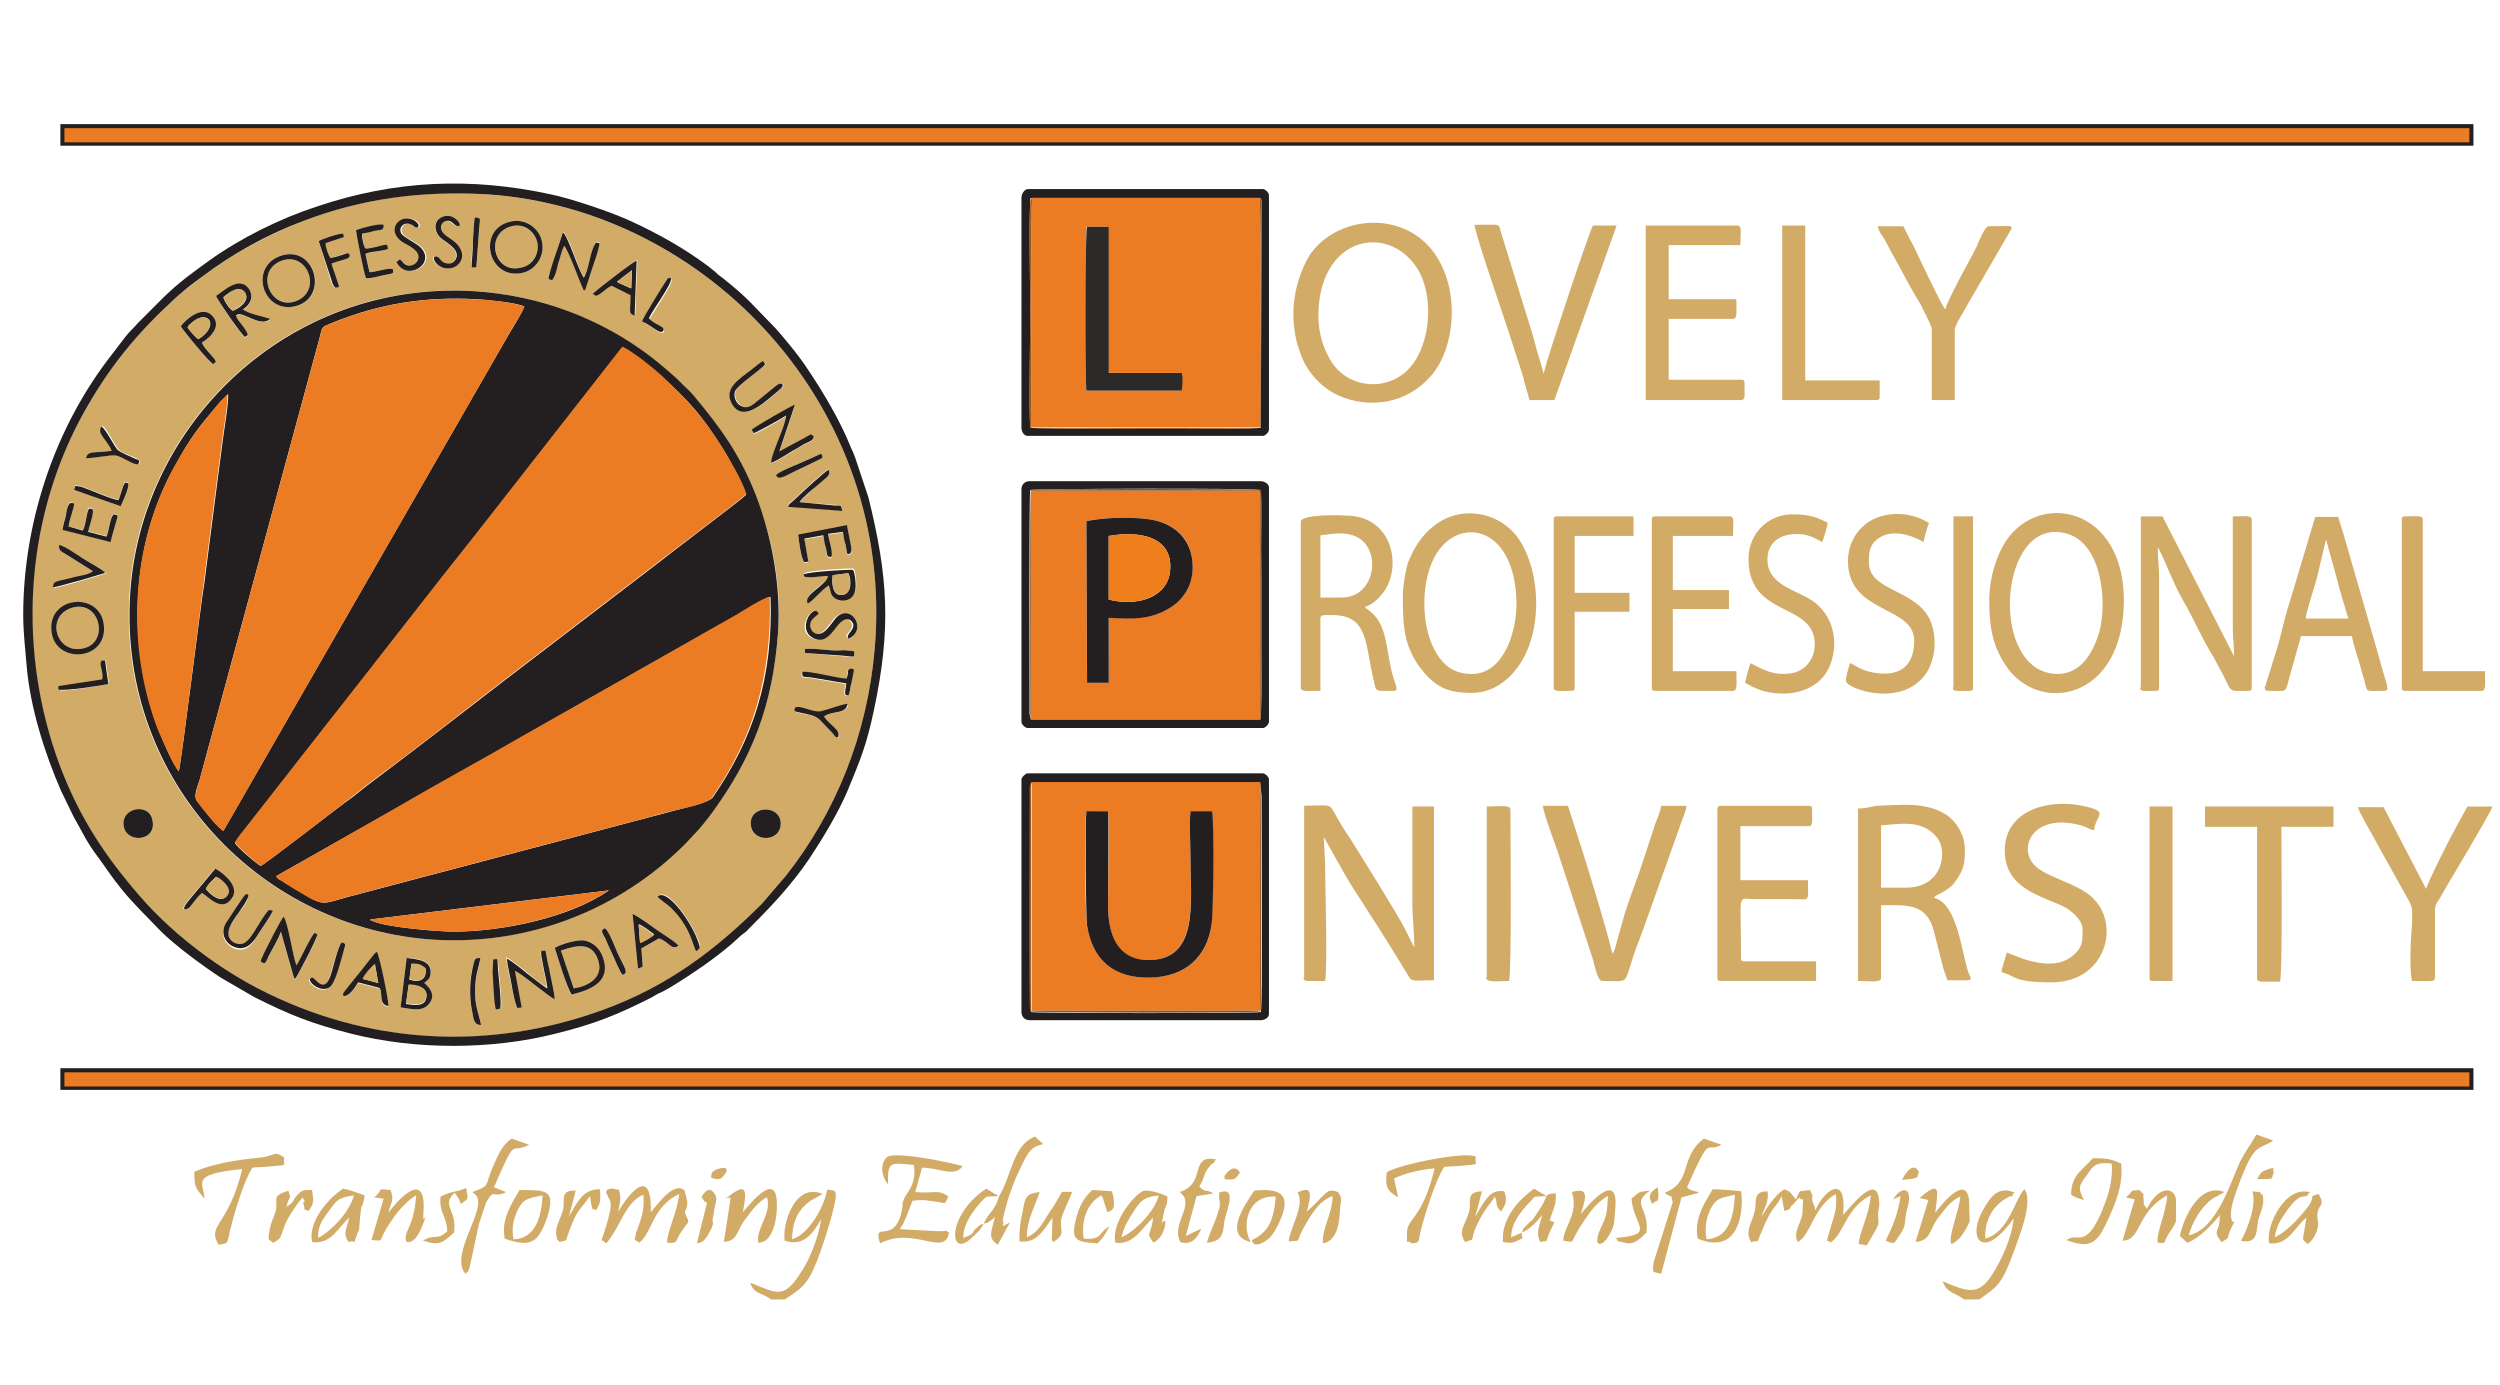 <svg width="74" height="41" viewBox="0 0 74 41" fill="none" xmlns="http://www.w3.org/2000/svg">
<g clip-path="url(#clip0_521_756)">
<path fill-rule="evenodd" clip-rule="evenodd" d="M10.156 29.477V29.457C10.156 29.457 10.076 29.497 10.356 29.158C10.456 29.038 10.536 28.938 10.616 28.838L10.995 28.357C11.075 28.257 11.075 28.237 11.155 28.197C11.235 28.317 11.475 29.599 11.495 29.799C11.175 29.759 11.375 29.358 11.215 29.258L10.594 29.098C10.517 29.218 10.336 29.537 10.156 29.477ZM12.558 29.096C12.578 29.136 12.978 29.416 12.678 29.737C12.478 29.957 12.157 29.857 11.857 29.817L12.037 28.355C12.357 28.375 12.838 28.415 12.738 28.857C12.718 28.996 12.638 29.016 12.558 29.096ZM14.62 28.397C14.76 28.397 14.72 28.317 14.76 28.697C14.78 28.956 14.88 29.757 14.82 29.857H14.72C14.66 29.737 14.64 28.996 14.62 28.757V28.397ZM14.24 30.338C14.02 30.338 14.02 30.158 13.98 29.959C13.88 29.497 13.88 28.978 14.02 28.517C14.06 28.377 14.06 28.357 14.22 28.357C14.18 28.717 14.06 28.878 14.06 29.338C14.06 29.797 14.16 29.957 14.24 30.338ZM16.041 28.136C16.181 28.156 16.122 28.036 16.201 28.435C16.221 28.575 16.261 28.695 16.281 28.815C16.321 29.035 16.401 29.356 16.421 29.576C16.221 29.496 15.48 28.835 15.221 28.695L15.421 29.776L15.301 29.796C15.221 29.716 15.161 29.235 15.121 29.095C15.081 28.875 15.001 28.554 14.981 28.334C15.121 28.394 15.442 28.654 15.582 28.775C15.702 28.875 16.043 29.155 16.183 29.216C16.163 29.056 16.123 28.857 16.083 28.675L16.003 28.256C16.002 28.116 16.041 28.136 16.041 28.136ZM16.423 28.056C16.563 27.956 17.044 27.816 17.244 27.836C17.543 27.876 17.744 28.076 17.825 28.337C18.084 29.058 17.465 29.298 16.904 29.438C16.802 29.278 16.503 28.317 16.423 28.056ZM10.116 27.896C10.276 27.936 10.236 27.956 10.116 28.296C10.036 28.535 9.896 29.156 9.716 29.256C9.536 29.356 9.316 29.236 9.215 29.136C9.155 29.076 9.115 28.976 9.215 28.956C9.315 28.936 9.575 29.457 9.756 28.916C9.836 28.677 9.996 28.016 10.116 27.896ZM7.813 28.517C7.693 28.437 7.673 28.517 7.833 28.197C7.953 27.977 8.294 27.276 8.394 27.156C8.534 27.336 8.654 28.277 8.774 28.598C8.874 28.458 9.215 27.677 9.315 27.637L9.395 27.677C9.395 27.777 8.814 28.878 8.734 28.999C8.714 28.979 8.714 28.979 8.694 28.939L8.314 27.597C8.234 27.837 8.055 28.078 7.955 28.318C7.915 28.377 7.893 28.477 7.813 28.517ZM17.903 27.476C18.003 27.516 18.203 28.037 18.263 28.177C18.483 28.658 18.622 28.798 18.423 28.858C18.323 28.738 18.163 28.317 18.083 28.157C18.023 28.037 17.983 27.937 17.923 27.797C17.843 27.636 17.743 27.536 17.903 27.476ZM18.724 27.055C18.904 27.115 19.265 27.395 19.425 27.516C19.565 27.616 20.006 27.876 20.086 27.997C19.846 28.137 19.846 27.897 19.505 27.777L18.984 28.077L19.024 28.618L18.884 28.678L18.724 27.055ZM7.955 26.935L8.055 26.995C8.035 27.095 7.715 27.556 7.635 27.676C7.515 27.876 7.315 28.217 6.934 28.076C6.674 27.976 6.493 27.656 6.674 27.355C6.734 27.275 7.195 26.514 7.255 26.514C7.515 26.454 7.115 26.975 7.075 27.015C6.955 27.195 6.634 27.556 6.776 27.816C6.835 27.916 6.975 28.016 7.155 27.976C7.434 27.876 7.673 27.275 7.955 26.935ZM19.485 26.514C19.785 26.254 20.505 27.375 20.685 27.856C20.745 28.036 20.745 28.056 20.625 28.116C20.525 27.976 20.465 27.395 19.864 26.814C19.765 26.775 19.525 26.595 19.485 26.514ZM6.353 25.713C6.413 25.733 7.074 26.154 6.874 26.534C6.594 27.055 6.153 26.494 5.953 26.434C5.813 26.574 5.733 26.714 5.594 26.854C5.534 26.914 5.234 27.034 5.633 26.574L6.353 25.713ZM3.671 24.493C3.531 23.912 4.412 23.732 4.511 24.273C4.651 24.894 3.791 24.974 3.671 24.493ZM22.227 24.433C22.147 23.852 23.048 23.792 23.108 24.333C23.148 24.934 22.287 24.954 22.227 24.433ZM24.39 21.209C24.61 21.509 24.891 21.589 24.831 21.85C24.751 21.83 24.751 21.81 24.691 21.75L24.291 21.331C24.151 21.171 23.951 21.171 23.69 21.111C23.55 21.071 23.53 21.091 23.55 20.971C23.73 20.891 24.091 21.131 24.331 21.071C24.571 21.011 24.852 20.891 25.112 20.851C25.031 21.169 24.649 21.009 24.39 21.209ZM25.11 20.588H25.011C24.971 20.508 25.011 20.349 25.031 20.249L23.97 20.069C23.77 20.049 23.71 20.089 23.73 19.909C23.93 19.869 24.751 20.089 25.032 20.109C25.132 19.909 25.012 19.889 25.152 19.809C25.292 19.849 25.252 19.749 25.192 20.189C25.191 20.288 25.171 20.488 25.11 20.588ZM3.03 19.548C3.17 19.548 3.11 19.448 3.17 19.847C3.19 19.987 3.21 20.107 3.23 20.247C3.01 20.287 1.908 20.487 1.768 20.427V20.327L3.07 20.127C3.09 20.027 3.07 19.947 3.05 19.847C2.99 19.727 2.97 19.628 3.03 19.548ZM23.829 19.328V19.208C24.009 19.188 24.39 19.228 24.59 19.248C24.709 19.248 24.829 19.268 24.949 19.268C25.39 19.288 25.249 19.268 25.289 19.368C25.249 19.448 25.389 19.448 24.949 19.428L23.829 19.328ZM1.528 18.727C1.368 17.666 2.93 17.486 3.07 18.467C3.23 19.528 1.668 19.688 1.528 18.727ZM23.028 18.747C22.868 20.868 22.267 22.41 21.086 24.012C20.927 24.211 20.707 24.512 20.545 24.672C20.425 24.792 20.366 24.872 20.246 24.992C18.324 26.914 15.662 27.976 12.858 27.814C7.753 27.515 3.509 23.151 3.829 17.625C4.129 12.54 8.514 8.296 13.999 8.616C15.96 8.736 17.782 9.437 19.243 10.557C19.503 10.757 19.984 11.158 20.204 11.398C20.304 11.518 20.404 11.578 20.504 11.698C21.305 12.658 21.866 13.419 22.345 14.64C22.848 15.845 23.148 17.326 23.028 18.747ZM25.11 18.907L25.051 18.827C25.09 18.707 25.37 18.527 25.11 18.346C24.711 18.206 24.59 19.166 24.03 18.887C23.549 18.647 24.01 17.966 24.15 18.106C24.23 18.186 24.17 18.166 24.03 18.306C23.85 18.486 23.99 18.847 24.27 18.747C24.43 18.687 24.59 18.427 24.689 18.306C25.191 17.806 25.71 18.647 25.11 18.907ZM23.809 17.065V16.965C23.928 16.885 25.029 16.825 25.25 16.825L25.27 16.845L25.29 16.865L25.33 17.045C25.35 17.285 25.39 17.566 25.171 17.686C25.031 17.766 24.851 17.766 24.729 17.666C24.57 17.546 24.63 17.446 24.549 17.287C24.33 17.426 24.13 17.728 23.928 17.828C23.789 17.548 24.47 17.306 24.529 17.007C24.33 17.045 23.909 17.125 23.809 17.065ZM1.748 16.125C1.908 16.164 2.289 16.424 2.449 16.524C2.629 16.644 2.99 16.824 3.13 16.965L3.11 16.985L2.369 17.205C2.129 17.265 1.828 17.365 1.588 17.405C1.588 17.185 1.648 17.245 2.129 17.125C2.329 17.085 2.65 17.045 2.77 16.925L1.969 16.424C1.848 16.324 1.748 16.304 1.748 16.125ZM24.509 15.825C24.529 16.005 24.669 16.386 24.61 16.506C24.45 16.526 24.47 16.426 24.45 16.246C24.43 16.106 24.39 15.986 24.37 15.866L23.809 15.966L23.928 16.647L23.809 16.667C23.709 16.547 23.649 16.046 23.629 15.846L25.071 15.566L25.191 16.187C25.21 16.327 25.23 16.327 25.171 16.407C25.071 16.427 25.09 16.507 25.031 16.147C25.011 16.007 24.971 15.887 24.951 15.768L24.509 15.825ZM2.029 15.585L2.449 15.685C2.529 15.525 2.549 15.305 2.589 15.144C2.629 14.982 2.589 15.024 2.728 15.044C2.808 15.144 2.629 15.585 2.609 15.725L3.15 15.865C3.23 15.705 3.25 15.284 3.369 15.204C3.529 15.244 3.489 15.224 3.389 15.583C3.349 15.743 3.309 15.883 3.27 16.024L1.848 15.665C1.868 15.525 1.908 15.365 1.948 15.245C1.988 15.125 1.988 14.925 2.088 14.865C2.207 14.905 2.207 14.825 2.128 15.165C2.089 15.324 2.049 15.444 2.029 15.585ZM3.569 14.984L2.489 14.584C2.129 14.444 2.189 14.524 2.229 14.364L2.389 14.384C2.669 14.484 3.29 14.764 3.509 14.784L3.649 14.364C3.709 14.224 3.629 14.264 3.789 14.284C3.851 14.403 3.589 14.944 3.569 14.984ZM23.669 14.864L24.709 14.944C24.909 14.964 24.889 14.924 24.929 15.104L23.328 14.984C23.348 14.864 23.427 14.864 23.587 14.704C23.707 14.584 24.428 13.923 24.528 13.883C24.588 14.063 24.528 14.083 24.148 14.384C24.07 14.483 23.709 14.804 23.669 14.864ZM22.968 14.063C23.048 13.963 23.489 13.783 23.649 13.723C23.789 13.663 23.869 13.623 24.009 13.563C24.348 13.404 24.268 13.404 24.348 13.524C24.308 13.584 24.348 13.543 24.288 13.584L23.667 13.883C23.229 14.063 23.048 14.223 22.968 14.063ZM3.03 12.601C3.17 12.701 3.369 13.122 3.491 13.282C3.571 13.402 3.871 13.482 4.032 13.562C4.132 13.622 4.172 13.602 4.112 13.742C3.952 13.742 3.651 13.502 3.451 13.482C3.271 13.462 2.79 13.542 2.57 13.562C2.63 13.322 2.77 13.422 3.331 13.342C3.15 12.961 2.85 12.821 3.03 12.601ZM23.068 13.382L23.849 12.963C23.988 12.883 24.009 12.823 24.088 12.943C24.068 13.062 23.988 13.062 23.809 13.162C23.689 13.222 23.589 13.282 23.469 13.362C23.269 13.482 23.008 13.642 22.828 13.722C22.808 13.482 23.269 12.581 23.269 12.32C23.149 12.4 22.408 12.841 22.308 12.841L22.248 12.741C22.348 12.661 23.449 12.02 23.53 12L23.068 13.382ZM22.588 10.68L22.668 10.78C22.488 10.98 21.807 11.401 21.767 11.601C21.727 11.761 21.827 11.92 21.927 12C22.087 12.1 22.227 12.04 22.347 11.94L22.988 11.419C23.148 11.28 23.288 11.379 23.088 11.539C22.688 11.859 22.007 12.58 21.666 11.919C21.426 11.478 21.906 11.238 22.287 10.918C22.368 10.86 22.508 10.74 22.588 10.68ZM5.351 9.659C5.391 9.579 5.912 9.018 6.252 9.319C6.611 9.639 6.192 10.02 5.972 10.14C6.052 10.34 6.292 10.52 6.391 10.701L6.312 10.781C6.192 10.72 5.432 9.799 5.351 9.659ZM6.393 8.758C6.573 8.659 6.914 8.297 7.214 8.439C7.434 8.539 7.593 8.92 7.194 9.18C7.314 9.28 7.815 9.399 7.995 9.459C7.735 9.719 7.174 9.2 7.014 9.339C6.974 9.399 6.934 9.26 7.014 9.439C7.034 9.499 7.334 9.819 7.334 9.94L7.254 10C7.154 9.939 6.433 8.878 6.393 8.758ZM8.354 7.556C9.335 7.277 9.756 8.797 8.754 9.058C7.773 9.318 7.334 7.856 8.354 7.556ZM19.005 9.518C19.045 9.398 19.726 8.297 19.786 8.277C20.146 8.118 19.366 9.158 19.225 9.458C19.285 9.518 19.405 9.578 19.465 9.638C19.565 9.698 19.684 9.738 19.645 9.838C19.525 9.919 19.285 9.639 19.005 9.518ZM17.543 8.697C17.663 8.577 18.744 7.736 18.865 7.696L18.805 9.318C18.605 9.278 18.685 9.218 18.685 8.717L18.124 8.437C17.944 8.517 17.845 8.677 17.663 8.737L17.543 8.697ZM15.121 6.556C15.582 6.456 15.962 6.776 16.041 7.137C16.141 7.598 15.842 7.998 15.46 8.078C14.44 8.297 14.1 6.796 15.121 6.556ZM16.241 8.257C16.241 8.098 16.601 7.097 16.661 6.856C16.841 6.976 17.122 7.996 17.282 8.197C17.442 7.938 17.482 7.417 17.642 7.157L17.742 7.177C17.762 7.277 17.482 8.038 17.422 8.257C17.402 8.317 17.382 8.377 17.362 8.437C17.322 8.577 17.282 8.557 17.282 8.577C17.142 8.297 16.841 7.417 16.701 7.255C16.621 7.395 16.581 7.615 16.521 7.776C16.461 7.956 16.421 8.136 16.341 8.277L16.241 8.257ZM9.435 7.137C9.515 7.077 10.056 6.897 10.136 6.917L10.156 7.017L9.615 7.197C9.615 7.337 9.695 7.537 9.755 7.638C9.855 7.618 9.955 7.598 10.055 7.558C10.095 7.538 10.154 7.518 10.194 7.518C10.214 7.518 10.234 7.498 10.254 7.498C10.314 7.498 10.274 7.498 10.314 7.518C10.374 7.698 10.194 7.658 9.793 7.798C9.813 7.918 9.873 8.058 9.913 8.177C10.033 8.557 10.053 8.477 9.913 8.517C9.813 8.457 9.793 8.297 9.753 8.177L9.435 7.137ZM13.96 7.918C13.94 7.718 13.98 7.397 14 7.177C14 7.037 14.02 6.917 14.02 6.777C14.04 6.336 14.02 6.497 14.12 6.457C14.22 6.497 14.22 6.377 14.18 6.817L14.1 7.938L13.96 7.918ZM10.537 6.816C10.657 6.756 11.278 6.616 11.358 6.656C11.378 6.816 11.258 6.796 11.078 6.836C10.958 6.856 10.838 6.896 10.718 6.916C10.738 7.075 10.758 7.255 10.818 7.357C11.018 7.357 11.238 7.277 11.339 7.257C11.479 7.237 11.399 7.217 11.479 7.277C11.479 7.417 11.559 7.357 11.179 7.437C11.059 7.457 10.94 7.477 10.82 7.517L10.94 8.058C11.1 8.058 11.521 7.898 11.64 7.978C11.64 8.118 11.681 8.078 11.301 8.157C11.141 8.197 11.001 8.237 10.84 8.237C10.777 8.098 10.557 6.995 10.537 6.816ZM11.838 7.676C11.917 7.736 11.977 7.836 12.117 7.856C12.257 7.876 12.377 7.796 12.417 7.676C12.477 7.417 12.137 7.277 11.976 7.175C11.796 7.055 11.576 6.816 11.816 6.574C12.016 6.375 12.357 6.474 12.437 6.674L12.397 6.734C12.257 6.714 12.357 6.714 12.237 6.654C12.017 6.534 11.818 6.714 11.917 6.914C11.977 7.034 12.337 7.174 12.478 7.314C12.96 7.795 12.079 8.354 11.777 7.755L11.838 7.676ZM13.099 6.416C13.479 6.256 13.78 6.796 13.479 6.676C13.399 6.656 13.339 6.496 13.139 6.556C13.02 6.596 12.999 6.756 13.079 6.876C13.199 7.055 13.479 7.135 13.601 7.357C13.74 7.616 13.54 7.898 13.321 7.938C12.88 7.998 12.68 7.518 12.921 7.598C13.001 7.618 13.021 7.778 13.221 7.798C13.381 7.818 13.501 7.718 13.501 7.578C13.521 7.338 13.181 7.178 13.02 7.037C12.838 6.856 12.798 6.536 13.099 6.416ZM25.891 19.208C26.512 12.062 20.927 6.196 14.441 5.755C12.46 5.615 10.678 5.895 8.997 6.536C7.916 6.956 6.875 7.517 5.973 8.197C5.693 8.417 5.372 8.659 5.132 8.878C4.072 9.839 3.211 10.86 2.39 12.382C0.687 15.524 0.507 19.328 1.768 22.651C2.349 24.213 3.09 25.313 4.13 26.515C4.951 27.476 6.252 28.537 7.633 29.258C10.837 30.919 14.46 31.159 17.883 29.879C19.785 29.178 21.186 28.137 22.547 26.755L23.268 25.914C24.729 24.053 25.67 21.79 25.891 19.208Z" fill="#D2AB67"/>
<path fill-rule="evenodd" clip-rule="evenodd" d="M13.419 27.576C13.019 27.576 11.438 27.456 11.017 27.256C10.917 27.216 10.997 27.256 10.957 27.216L18.023 26.355C16.882 27.155 14.881 27.576 13.419 27.576ZM8.174 25.934L11.817 23.873C13.038 23.172 14.24 22.511 15.48 21.792L21.867 18.169C22.027 18.069 22.668 17.668 22.808 17.668C22.888 20.05 22.307 21.852 21.106 23.593C20.986 23.773 20.226 23.913 19.966 23.993L10.277 26.555C9.456 26.775 9.636 26.855 8.636 26.256C8.556 26.195 8.496 26.176 8.416 26.116C8.254 26.014 8.234 26.034 8.174 25.934ZM7.713 25.633C7.553 25.533 7.032 25.092 6.952 24.952C7.012 24.852 7.212 24.612 7.292 24.491L9.816 21.269C11.238 19.468 12.698 17.566 14.12 15.785L18.424 10.28C18.724 10.42 19.325 10.901 19.565 11.121C20.405 11.882 20.785 12.302 21.406 13.304C21.566 13.563 22.007 14.344 22.087 14.646C22.007 14.745 19.665 16.507 19.425 16.707L14.921 20.15C13.82 20.991 12.418 22.091 11.318 22.912C11.018 23.132 10.737 23.353 10.437 23.593C10.036 23.872 7.833 25.593 7.713 25.633ZM5.291 22.831C5.111 22.611 4.79 21.87 4.69 21.57C3.749 19.088 3.869 16.166 5.151 13.843C5.692 12.863 5.872 12.663 6.513 11.902C6.593 11.822 6.673 11.742 6.753 11.662C6.773 11.922 6.633 12.723 6.593 13.044C6.533 13.505 6.473 13.965 6.413 14.426C6.293 15.366 6.173 16.307 6.053 17.228C5.952 17.806 5.351 22.711 5.291 22.831ZM6.613 24.592C6.453 24.512 5.972 23.892 5.832 23.712C5.712 23.552 5.852 23.292 5.912 23.071L9.275 10.678C9.335 10.459 9.395 10.237 9.455 10.018C9.555 9.638 9.495 9.698 9.835 9.556C11.216 8.995 12.557 8.776 14.079 8.855C14.398 8.875 15.299 8.955 15.52 9.075C15.441 9.295 15.101 9.816 14.979 10.036L6.613 24.592ZM23.028 18.747C23.128 17.325 22.828 15.825 22.367 14.643C21.886 13.422 21.326 12.661 20.525 11.7C20.425 11.581 20.325 11.501 20.226 11.401C20.006 11.161 19.525 10.76 19.265 10.56C17.803 9.439 15.982 8.738 14.02 8.619C8.536 8.299 4.15 12.543 3.85 17.628C3.531 23.154 7.775 27.517 12.88 27.817C15.682 27.977 18.344 26.916 20.267 24.995C20.387 24.875 20.447 24.795 20.567 24.675C20.727 24.515 20.946 24.234 21.108 24.014C22.267 22.411 22.868 20.89 23.028 18.747Z" fill="#231F20"/>
<path fill-rule="evenodd" clip-rule="evenodd" d="M7.714 25.633C7.834 25.593 10.037 23.892 10.436 23.572C10.736 23.332 11.017 23.111 11.317 22.891C12.418 22.09 13.819 20.969 14.92 20.129L19.424 16.686C19.664 16.486 22.006 14.744 22.086 14.624C22.026 14.324 21.565 13.543 21.405 13.282C20.784 12.302 20.385 11.88 19.564 11.1C19.324 10.88 18.723 10.399 18.423 10.259L14.119 15.763C12.697 17.545 11.237 19.446 9.815 21.248L7.293 24.471C7.193 24.591 7.013 24.811 6.953 24.932C7.033 25.074 7.554 25.513 7.714 25.633Z" fill="#EC7C23"/>
<path fill-rule="evenodd" clip-rule="evenodd" d="M14.98 10.039C15.1 9.799 15.441 9.298 15.521 9.079C15.282 8.959 14.381 8.859 14.08 8.859C12.538 8.779 11.217 8.999 9.836 9.56C9.496 9.699 9.556 9.64 9.456 10.021C9.396 10.241 9.336 10.462 9.276 10.682L5.913 23.074C5.853 23.294 5.733 23.555 5.833 23.715C5.973 23.915 6.454 24.536 6.614 24.596L14.98 10.039Z" fill="#EC7C23"/>
<path fill-rule="evenodd" clip-rule="evenodd" d="M8.174 25.935C8.234 26.035 8.254 26.015 8.394 26.115C8.474 26.175 8.534 26.195 8.614 26.255C9.615 26.856 9.435 26.776 10.256 26.555L19.944 23.992C20.204 23.932 20.965 23.793 21.085 23.593C22.285 21.851 22.846 20.029 22.786 17.667C22.646 17.667 22.006 18.067 21.846 18.168L15.459 21.791C14.218 22.512 13.017 23.153 11.796 23.872L8.174 25.935Z" fill="#EC7C23"/>
<path fill-rule="evenodd" clip-rule="evenodd" d="M32.156 11.56C32.116 11.32 32.136 6.835 32.156 6.715H32.797V11.039H34.96C35 11.179 35 11.419 34.96 11.56H32.156ZM37.281 5.854H30.555C30.495 6.134 30.535 12.261 30.535 12.641H37.301C37.301 12.301 37.341 6.094 37.281 5.854Z" fill="#EC7C23"/>
<path fill-rule="evenodd" clip-rule="evenodd" d="M32.157 24.012H32.798C32.838 24.311 32.798 26.314 32.798 26.794C32.798 27.695 33.078 28.436 33.999 28.416C35.481 28.416 35.239 26.694 35.239 25.412C35.239 25.012 35.199 24.391 35.239 24.01H35.88C35.92 24.35 35.9 27.014 35.86 27.373C35.72 28.354 35.079 28.915 34.039 28.935C32.938 28.955 32.337 28.394 32.177 27.393C32.117 27.075 32.097 24.333 32.157 24.012ZM37.302 23.131H30.536V29.917H37.322L37.302 23.131Z" fill="#EC7C23"/>
<path fill-rule="evenodd" clip-rule="evenodd" d="M32.817 18.288V20.209H32.176L32.156 15.424C32.697 15.304 33.678 15.284 34.198 15.404C34.759 15.544 35.198 15.905 35.278 16.505C35.398 17.226 35.058 17.725 34.637 17.987C34.058 18.348 33.538 18.308 32.817 18.288ZM30.515 21.31H37.301V14.523H30.515V21.31Z" fill="#EC7C23"/>
<path fill-rule="evenodd" clip-rule="evenodd" d="M25.891 19.207C25.671 21.77 24.731 24.052 23.269 25.914L22.548 26.755C21.186 28.116 19.786 29.177 17.884 29.878C14.461 31.139 10.838 30.919 7.635 29.257C6.253 28.536 4.972 27.495 4.132 26.515C3.091 25.314 2.35 24.192 1.769 22.651C0.529 19.327 0.708 15.524 2.39 12.381C3.211 10.859 4.072 9.858 5.132 8.878C5.392 8.638 5.693 8.397 5.973 8.197C6.874 7.516 7.915 6.936 8.997 6.535C10.678 5.894 12.44 5.634 14.441 5.754C20.926 6.194 26.511 12.06 25.891 19.207ZM0.687 18.207C0.687 18.688 0.747 19.227 0.787 19.688C0.887 20.929 1.328 22.311 1.808 23.411L2.187 24.192C2.447 24.633 2.547 24.913 2.948 25.433C3.208 25.792 3.288 25.934 3.609 26.333C3.969 26.775 4.37 27.154 4.75 27.554C5.191 27.995 6.01 28.595 6.531 28.936L7.532 29.517C8.573 30.038 9.214 30.298 10.394 30.597C12.296 31.078 14.538 31.078 16.44 30.597C17.58 30.318 18.281 30.036 19.302 29.517C19.402 29.457 19.462 29.417 19.562 29.377C19.642 29.337 19.721 29.297 19.821 29.237C20.482 28.837 21.343 28.256 21.883 27.735C21.963 27.655 22.023 27.635 22.103 27.555C22.764 26.895 23.404 26.233 23.944 25.434C24.344 24.833 24.805 24.072 25.085 23.413C25.464 22.492 25.646 22.071 25.866 21.03C26.387 18.588 26.285 17.066 25.706 14.725L25.306 13.524C25.266 13.424 25.226 13.325 25.186 13.245C24.886 12.484 24.365 11.603 23.904 10.922C23.704 10.602 23.123 9.881 22.843 9.6C22.242 8.999 22.203 8.879 21.402 8.238C21.322 8.178 21.262 8.138 21.182 8.058C21.102 7.998 21.042 7.938 20.962 7.879C20.261 7.357 19.52 6.938 18.699 6.557C18.098 6.277 16.898 5.876 16.317 5.756C13.934 5.235 11.673 5.336 9.371 6.116C8.27 6.475 7.108 7.056 6.187 7.717C5.666 8.097 5.346 8.318 4.865 8.778L4.085 9.559C3.965 9.699 3.825 9.819 3.705 9.978L3.184 10.659C1.568 12.801 0.687 15.543 0.687 18.207Z" fill="#231F20"/>
<path fill-rule="evenodd" clip-rule="evenodd" d="M5.29 22.831C5.35 22.712 5.951 17.807 6.031 17.246C6.151 16.305 6.271 15.384 6.391 14.443C6.451 13.982 6.511 13.523 6.571 13.062C6.611 12.742 6.751 11.941 6.731 11.68C6.671 11.76 6.571 11.82 6.491 11.919C5.87 12.68 5.67 12.88 5.129 13.861C3.869 16.183 3.727 19.106 4.668 21.588C4.791 21.871 5.111 22.612 5.29 22.831Z" fill="#EC7C23"/>
<path fill-rule="evenodd" clip-rule="evenodd" d="M38.583 28.937C38.583 29.057 38.723 29.037 38.863 29.037C38.983 29.037 39.103 29.037 39.222 29.037C39.303 28.698 39.222 26.135 39.222 25.514L39.183 24.773L39.803 25.874C40.003 26.234 40.245 26.575 40.465 26.934C40.584 27.114 40.684 27.274 40.804 27.456L41.465 28.516C41.525 28.616 41.565 28.696 41.625 28.776C41.805 29.096 41.725 29.016 42.446 29.016V23.871H41.805V26.813C41.805 27.053 41.865 27.654 41.865 28.034C41.845 28.014 41.845 28.014 41.825 27.974L41.585 27.493C41.325 26.992 40.283 25.33 39.983 24.85C39.864 24.67 39.764 24.53 39.664 24.349C39.284 23.728 39.544 23.848 38.603 23.848V28.933H38.583V28.937Z" fill="#D2AB67"/>
<path fill-rule="evenodd" clip-rule="evenodd" d="M39.024 9.359C39.024 7.096 40.925 6.617 41.846 7.797C42.427 8.518 42.407 9.94 41.846 10.739C41.265 11.58 40.024 11.58 39.443 10.759C39.203 10.4 39.024 9.92 39.024 9.359ZM38.283 9.299C38.283 9.539 38.323 9.9 38.383 10.12C38.443 10.34 38.542 10.621 38.642 10.801C38.862 11.181 39.184 11.502 39.603 11.701C40.544 12.121 41.645 11.941 42.345 11.14C43.186 10.2 43.266 8.057 42.066 7.076C41.085 6.276 39.483 6.495 38.762 7.557C38.463 8.059 38.283 8.678 38.283 9.299Z" fill="#D2AB67"/>
<path fill-rule="evenodd" clip-rule="evenodd" d="M56.42 26.275H55.679V24.433C56.32 24.374 56.9 24.274 57.321 24.773C57.68 25.194 57.501 26.275 56.42 26.275ZM54.998 23.933V29.037C55.418 29.037 55.679 29.097 55.679 28.937V26.795C56.42 26.795 57.021 26.715 57.241 27.555L57.52 28.656C57.56 28.796 57.62 28.916 57.64 29.016C58.501 29.016 58.361 29.056 58.261 28.776C58.062 28.195 57.942 26.735 57.241 26.573C57.321 26.474 57.461 26.453 57.56 26.373C57.68 26.294 57.78 26.234 57.86 26.114C58.12 25.754 58.16 25.613 58.16 25.153C58.16 24.712 57.92 24.352 57.659 24.152C57.038 23.711 56.257 23.833 55.538 23.852C55.338 23.892 55.178 23.933 54.998 23.933Z" fill="#D2AB67"/>
<path fill-rule="evenodd" clip-rule="evenodd" d="M63.348 20.349C63.348 20.489 63.488 20.449 63.809 20.449C63.889 20.449 63.909 20.429 63.909 20.349V17.086C63.909 16.746 63.869 16.525 63.869 16.205C63.889 16.225 63.889 16.225 63.909 16.265C64.109 16.645 64.35 17.326 64.65 17.827C64.929 18.308 65.211 18.968 65.51 19.429C65.57 19.529 65.59 19.588 65.65 19.689C66.131 20.549 65.87 20.449 66.551 20.449C66.631 20.449 66.651 20.429 66.651 20.349V15.384C66.651 15.245 66.471 15.285 66.09 15.285V18.548C66.09 18.888 66.13 19.109 66.13 19.429L64.009 15.285H63.368V20.349H63.348Z" fill="#D2AB67"/>
<path fill-rule="evenodd" clip-rule="evenodd" d="M60.905 19.948C58.823 19.948 59.143 15.163 61.204 15.804C62.185 16.104 62.365 17.706 62.165 18.606C62.005 19.227 61.645 19.948 60.905 19.948ZM58.882 17.766C58.882 18.566 58.982 19.107 59.363 19.687C60.324 21.169 62.866 20.748 62.866 17.766C62.866 15.023 60.384 14.522 59.383 16.004C59.103 16.425 58.882 17.085 58.882 17.766Z" fill="#D2AB67"/>
<path fill-rule="evenodd" clip-rule="evenodd" d="M43.567 19.949C43.046 19.949 42.746 19.709 42.526 19.348C42.025 18.547 42.045 17.105 42.546 16.345C43.267 15.264 44.889 15.604 44.889 17.926C44.869 18.767 44.489 19.949 43.567 19.949ZM41.525 17.607C41.525 18.427 41.525 19.068 42.026 19.749C42.468 20.33 42.827 20.51 43.568 20.51C43.968 20.51 44.309 20.35 44.569 20.13C45.709 19.19 45.69 17.027 44.949 15.946C44.228 14.906 42.386 14.766 41.665 16.687C41.605 16.906 41.525 17.327 41.525 17.607Z" fill="#D2AB67"/>
<path fill-rule="evenodd" clip-rule="evenodd" d="M39.725 17.686H39.084V15.845C39.464 15.805 39.785 15.725 40.145 15.884C40.925 16.264 40.706 17.686 39.725 17.686ZM38.503 15.443V20.348C38.503 20.488 38.703 20.448 39.084 20.448V18.306C39.084 18.186 39.184 18.206 39.444 18.206C40.524 18.206 40.404 19.106 40.664 20.147C40.744 20.507 40.704 20.447 41.265 20.447C41.425 20.447 41.285 20.247 41.185 19.846C41.005 19.045 41.045 18.424 40.464 18.024C40.424 18.004 40.424 18.004 40.404 17.964C40.624 17.904 40.846 17.685 40.985 17.483C41.486 16.742 41.225 15.261 39.825 15.261C39.625 15.244 38.503 15.224 38.503 15.443Z" fill="#D2AB67"/>
<path fill-rule="evenodd" clip-rule="evenodd" d="M50.834 23.971V28.936C50.834 29.016 50.854 29.036 50.934 29.036H53.756V28.455H51.635C51.555 28.455 51.535 28.435 51.535 28.355C51.535 26.334 51.395 26.614 51.955 26.614H53.055C53.596 26.614 53.516 26.734 53.516 26.053H51.515V24.453H53.536C53.676 24.453 53.636 24.293 53.636 23.951C53.636 23.872 53.616 23.852 53.536 23.852H50.894C50.854 23.872 50.834 23.892 50.834 23.971Z" fill="#D2AB67"/>
<path fill-rule="evenodd" clip-rule="evenodd" d="M48.714 11.841H51.536C51.676 11.841 51.636 11.681 51.636 11.34C51.636 11.26 51.616 11.24 51.536 11.24H49.393V9.438H51.295C51.435 9.438 51.395 9.239 51.395 8.857H49.393V7.256H51.515C51.515 6.876 51.575 6.675 51.415 6.675H48.712V11.841H48.714Z" fill="#D2AB67"/>
<path fill-rule="evenodd" clip-rule="evenodd" d="M32.157 24.012C32.117 24.331 32.137 27.075 32.177 27.395C32.337 28.396 32.938 28.957 34.038 28.937C35.079 28.917 35.72 28.336 35.86 27.375C35.92 27.035 35.94 24.352 35.88 24.012H35.239C35.199 24.372 35.239 25.012 35.239 25.413C35.239 26.695 35.499 28.417 33.998 28.417C33.078 28.417 32.798 27.676 32.798 26.795C32.798 26.294 32.818 24.313 32.798 24.013L32.157 24.012Z" fill="#231F20"/>
<path fill-rule="evenodd" clip-rule="evenodd" d="M47.431 29.036C48.372 29.036 47.972 29.216 48.532 27.796C48.612 27.576 48.692 27.376 48.772 27.135L49.813 24.213C49.852 24.093 49.913 23.993 49.913 23.853H49.172C49.152 24.013 49.052 24.233 48.992 24.394L48.632 25.495C48.472 25.996 48.212 26.635 48.071 27.116L47.831 27.977C47.811 28.037 47.811 28.057 47.791 28.117L47.731 28.237C47.511 27.336 46.89 25.315 46.591 24.413C46.531 24.213 46.471 24.053 46.411 23.852H45.67C45.67 24.011 46.01 24.932 46.09 25.154L47.15 28.397C47.232 28.697 47.292 29.036 47.431 29.036Z" fill="#D2AB67"/>
<path fill-rule="evenodd" clip-rule="evenodd" d="M45.269 11.841H46.01L47.852 6.676H47.151C47.011 6.936 45.849 10.459 45.769 10.78L45.689 11.06C45.649 10.88 45.589 10.7 45.529 10.499C45.469 10.319 45.429 10.119 45.369 9.918L44.428 6.875C44.348 6.595 44.448 6.655 43.648 6.655C43.648 6.895 44.548 9.477 44.668 9.858L45.088 11.16C45.129 11.381 45.229 11.641 45.269 11.841Z" fill="#D2AB67"/>
<path fill-rule="evenodd" clip-rule="evenodd" d="M30.555 5.856H37.281C37.341 5.895 37.321 5.856 37.341 5.955V6.035L37.321 12.662C37.081 12.722 30.635 12.702 30.495 12.662C30.455 12.262 30.495 9.86 30.495 9.239C30.495 8.798 30.455 6.417 30.495 6.015C30.495 5.875 30.455 5.895 30.555 5.856ZM30.235 5.856V12.662C30.235 12.782 30.315 12.902 30.415 12.902H37.381C37.461 12.902 37.561 12.782 37.561 12.722V5.776C37.561 5.696 37.441 5.596 37.381 5.596H30.415C30.315 5.616 30.235 5.736 30.235 5.856Z" fill="#231F20"/>
<path fill-rule="evenodd" clip-rule="evenodd" d="M30.535 23.15H37.301L37.341 23.55C37.341 24.491 37.381 29.716 37.321 29.957C37.121 29.997 30.615 29.997 30.515 29.957C30.455 29.677 30.515 24.492 30.495 23.53C30.495 23.47 30.495 23.37 30.495 23.31L30.535 23.15ZM30.235 23.07V29.957C30.235 30.097 30.335 30.197 30.475 30.197H37.321C37.441 30.197 37.561 30.117 37.561 30.017V23.07C37.561 22.991 37.441 22.891 37.381 22.891H30.415C30.355 22.891 30.235 23.011 30.235 23.07Z" fill="#231F20"/>
<path fill-rule="evenodd" clip-rule="evenodd" d="M37.301 21.309H30.515L30.475 21.13C30.475 20.149 30.455 14.743 30.495 14.503C30.615 14.463 37.101 14.443 37.301 14.503C37.361 14.803 37.321 15.845 37.321 16.205C37.341 16.526 37.381 21.169 37.301 21.309ZM30.235 14.483V21.369C30.235 21.449 30.355 21.549 30.415 21.549H37.381C37.461 21.549 37.561 21.429 37.561 21.369V14.423C37.561 14.323 37.421 14.243 37.321 14.243H30.475C30.335 14.243 30.235 14.343 30.235 14.483Z" fill="#231F20"/>
<path fill-rule="evenodd" clip-rule="evenodd" d="M68.851 15.965L69.011 16.546C69.071 16.745 69.111 16.925 69.171 17.127C69.211 17.306 69.27 17.506 69.331 17.708C69.39 17.927 69.45 18.087 69.51 18.309H68.25C68.25 18.169 68.51 17.348 68.57 17.148C68.671 16.725 68.751 16.384 68.851 15.965ZM67.129 20.448C67.59 20.448 67.63 20.488 67.69 20.328C67.71 20.268 67.73 20.189 67.75 20.109L68.11 18.827H69.612C69.672 19.107 69.772 19.408 69.852 19.668C69.891 19.827 69.931 19.967 69.971 20.087C70.091 20.528 69.971 20.447 70.592 20.447C70.752 20.447 70.612 20.167 70.532 19.866C70.472 19.666 70.413 19.425 70.353 19.225L69.412 15.962C69.352 15.742 69.272 15.521 69.212 15.301H68.531L67.75 17.903C67.61 18.323 67.53 18.784 67.391 19.225L67.091 20.186C67.071 20.226 67.051 20.346 67.031 20.346C67.049 20.389 67.029 20.448 67.129 20.448Z" fill="#D2AB67"/>
<path fill-rule="evenodd" clip-rule="evenodd" d="M59.342 25.173C59.342 26.334 60.462 26.515 61.123 26.855C61.343 26.975 61.644 27.255 61.644 27.496C61.644 27.836 61.664 28.037 61.344 28.297C60.663 28.858 59.483 28.197 59.403 28.197C59.363 28.357 59.263 28.597 59.243 28.778C59.684 28.878 59.543 29.078 60.725 29.078C62.387 29.078 62.826 27.236 61.825 26.475C61.344 26.116 60.585 25.954 60.244 25.634C59.703 25.113 60.164 24.073 61.526 24.414C61.606 24.434 61.686 24.454 61.766 24.494C61.865 24.534 61.865 24.554 61.985 24.574C62.025 24.113 62.486 24.033 61.646 23.853C60.582 23.632 59.342 24.011 59.342 25.173Z" fill="#D2AB67"/>
<path fill-rule="evenodd" clip-rule="evenodd" d="M32.817 15.865C33.698 15.706 34.699 15.865 34.639 16.846C34.599 17.687 33.658 17.967 32.817 17.747V15.865ZM32.817 18.288C33.538 18.328 34.058 18.348 34.639 17.988C35.058 17.728 35.4 17.227 35.28 16.506C35.18 15.905 34.759 15.546 34.199 15.406C33.678 15.286 32.697 15.306 32.158 15.426L32.178 20.211H32.819L32.817 18.288Z" fill="#231F20"/>
<path fill-rule="evenodd" clip-rule="evenodd" d="M48.894 15.385V20.349C48.894 20.429 48.914 20.449 48.994 20.449H51.297C51.437 20.449 51.397 20.25 51.397 19.868H49.515V18.027H51.177V17.466H49.515V15.864H51.297C51.297 15.485 51.356 15.283 51.197 15.283H48.994C48.914 15.285 48.894 15.305 48.894 15.385Z" fill="#D2AB67"/>
<path fill-rule="evenodd" clip-rule="evenodd" d="M71.394 29.037C72.135 29.037 72.075 29.097 72.075 28.797V26.916C72.075 26.776 72.155 26.696 72.215 26.596C72.275 26.476 72.335 26.396 72.395 26.276C72.515 26.077 73.737 24.034 73.777 23.874H73.036L72.716 24.455C72.576 24.695 71.815 26.197 71.815 26.317L70.555 23.894H69.794C69.834 24.054 70.295 24.835 70.375 24.995L71.276 26.616C71.436 26.876 71.396 26.956 71.396 27.357C71.354 27.797 71.314 28.678 71.394 29.037Z" fill="#D2AB67"/>
<path fill-rule="evenodd" clip-rule="evenodd" d="M57.18 9.76V11.842H57.861V9.76C57.861 9.62 58.181 9.139 58.26 8.98L59.501 6.837C59.621 6.637 59.521 6.697 58.86 6.697C58.76 6.697 58.56 7.158 58.52 7.278C58.26 7.799 57.979 8.259 57.719 8.82C57.679 8.9 57.599 9.079 57.58 9.159C57.5 9.099 56.779 7.578 56.659 7.318C56.539 7.098 56.439 6.898 56.339 6.697H55.578C55.618 6.857 55.698 6.957 55.778 7.077C55.858 7.217 55.918 7.336 55.978 7.456C56.258 7.937 56.519 8.477 56.819 8.958C56.899 9.078 56.938 9.218 57.019 9.338C57.04 9.419 57.18 9.64 57.18 9.76Z" fill="#D2AB67"/>
<path fill-rule="evenodd" clip-rule="evenodd" d="M65.248 24.473H66.81V28.957C66.81 29.077 66.95 29.057 67.09 29.057C67.229 29.057 67.349 29.057 67.489 29.057C67.569 28.717 67.529 25.133 67.529 24.473H69.071V23.872H65.268V24.473H65.248Z" fill="#D2AB67"/>
<path fill-rule="evenodd" clip-rule="evenodd" d="M54.7 16.606C54.7 18.188 56.661 17.908 56.661 18.968C56.661 19.869 56.04 20.069 55.279 19.869C54.959 19.769 54.899 19.669 54.758 19.629C54.718 19.769 54.638 20.029 54.638 20.15C54.638 20.39 56.34 20.991 57.041 19.89C57.281 19.491 57.34 18.91 57.161 18.429C56.781 17.428 55.319 17.528 55.319 16.647C55.319 16.407 55.319 16.166 55.539 15.986C55.939 15.627 56.56 15.826 56.941 16.046C56.941 15.966 57.061 15.545 57.101 15.485C56.52 15.105 55.619 15.105 55.119 15.605C54.899 15.805 54.7 16.165 54.7 16.606Z" fill="#D2AB67"/>
<path fill-rule="evenodd" clip-rule="evenodd" d="M51.755 16.546C51.755 18.308 53.717 17.807 53.717 19.069C53.717 19.53 53.417 19.869 53.016 19.929C52.475 20.009 52.175 19.809 51.815 19.63C51.775 19.709 51.675 20.111 51.655 20.211C51.735 20.251 51.815 20.291 51.875 20.331C51.955 20.37 52.035 20.39 52.115 20.43C52.696 20.61 53.437 20.57 53.897 20.111C54.458 19.55 54.517 18.209 53.455 17.668C52.994 17.428 52.315 17.227 52.315 16.568C52.315 16.087 52.654 15.807 53.176 15.807C53.535 15.807 53.717 15.927 53.936 16.047C53.976 15.947 54.096 15.585 54.096 15.466C53.996 15.446 53.737 15.226 53.136 15.226C52.376 15.184 51.755 15.765 51.755 16.546Z" fill="#D2AB67"/>
<path fill-rule="evenodd" clip-rule="evenodd" d="M45.99 15.385V20.349C45.99 20.489 46.17 20.449 46.511 20.449C46.591 20.449 46.611 20.429 46.611 20.349V18.107H48.232V17.546H46.611V15.864H48.352V15.283H46.09C46.01 15.285 45.99 15.305 45.99 15.385Z" fill="#D2AB67"/>
<path fill-rule="evenodd" clip-rule="evenodd" d="M52.755 11.841H55.538C55.617 11.841 55.638 11.821 55.638 11.741V11.259H53.435V6.676H52.754V11.841H52.755Z" fill="#D2AB67"/>
<path fill-rule="evenodd" clip-rule="evenodd" d="M32.157 11.561H34.979C34.999 11.421 35.019 11.181 34.979 11.04H32.816V6.716H32.175C32.117 6.816 32.117 11.301 32.157 11.561Z" fill="#2C2A29"/>
<path fill-rule="evenodd" clip-rule="evenodd" d="M71.093 15.384V20.349C71.093 20.429 71.113 20.449 71.193 20.449H73.455C73.595 20.449 73.555 20.25 73.555 19.868H71.714V15.384C71.714 15.245 71.534 15.285 71.193 15.285C71.113 15.285 71.093 15.305 71.093 15.384Z" fill="#D2AB67"/>
<path fill-rule="evenodd" clip-rule="evenodd" d="M43.988 28.937C43.988 29.097 44.367 29.037 44.669 29.037C44.749 28.697 44.709 24.673 44.709 23.972C44.709 23.812 44.429 23.872 44.008 23.872V28.937H43.988Z" fill="#D2AB67"/>
<path fill-rule="evenodd" clip-rule="evenodd" d="M13.42 27.577C14.882 27.577 16.883 27.136 18.024 26.356L10.957 27.217C10.998 27.257 10.918 27.217 11.018 27.257C11.439 27.457 13.04 27.577 13.42 27.577Z" fill="#EC7C23"/>
<path fill-rule="evenodd" clip-rule="evenodd" d="M63.627 28.937C63.627 29.017 63.646 29.037 63.726 29.037H64.307V23.872H63.627V28.937Z" fill="#D2AB67"/>
<path fill-rule="evenodd" clip-rule="evenodd" d="M32.818 15.865V17.747C33.679 17.967 34.599 17.667 34.639 16.846C34.699 15.865 33.699 15.705 32.818 15.865Z" fill="#EE7F1A"/>
<path fill-rule="evenodd" clip-rule="evenodd" d="M57.801 20.349C57.801 20.489 57.961 20.449 58.302 20.449C58.382 20.449 58.402 20.429 58.402 20.349V15.284H57.821V20.349H57.801Z" fill="#D2AB67"/>
<path fill-rule="evenodd" clip-rule="evenodd" d="M8.335 7.718C7.514 8.017 8.015 9.219 8.796 8.898C9.536 8.578 9.096 7.438 8.335 7.718Z" fill="#D2AB67"/>
<path fill-rule="evenodd" clip-rule="evenodd" d="M15.14 6.696C14.319 6.916 14.619 8.118 15.44 7.917C15.74 7.857 15.981 7.517 15.901 7.156C15.821 6.876 15.52 6.597 15.14 6.696Z" fill="#D2AB67"/>
<path fill-rule="evenodd" clip-rule="evenodd" d="M2.148 17.987C1.307 18.227 1.667 19.409 2.488 19.188C3.229 19.009 2.969 17.767 2.148 17.987Z" fill="#D2AB67"/>
<path fill-rule="evenodd" clip-rule="evenodd" d="M16.982 29.258C17.401 29.198 17.883 28.939 17.703 28.418C17.523 27.877 17.082 27.976 16.602 28.138L16.982 29.258Z" fill="#D2AB67"/>
<path fill-rule="evenodd" clip-rule="evenodd" d="M30.515 21.309V14.523H37.302V21.309C37.382 21.169 37.342 16.524 37.342 16.204C37.342 15.825 37.382 14.782 37.322 14.503C37.122 14.463 30.615 14.463 30.515 14.503C30.475 14.742 30.495 20.128 30.495 21.129L30.515 21.309Z" fill="#8B5421"/>
<path fill-rule="evenodd" clip-rule="evenodd" d="M37.3 23.131V29.917H30.514V23.131L30.474 23.291C30.474 23.351 30.474 23.451 30.474 23.511C30.474 24.491 30.434 29.656 30.494 29.937C30.614 29.977 37.1 29.997 37.3 29.937C37.36 29.677 37.32 24.473 37.32 23.531L37.3 23.131Z" fill="#8B5421"/>
<path fill-rule="evenodd" clip-rule="evenodd" d="M2.149 17.985C2.97 17.766 3.23 19.006 2.489 19.186C1.668 19.407 1.308 18.227 2.149 17.985ZM1.528 18.726C1.668 19.687 3.23 19.547 3.07 18.466C2.93 17.486 1.368 17.646 1.528 18.726Z" fill="#231F20"/>
<path fill-rule="evenodd" clip-rule="evenodd" d="M15.14 6.697C15.52 6.597 15.821 6.856 15.901 7.158C15.981 7.537 15.741 7.859 15.44 7.918C14.619 8.138 14.319 6.916 15.14 6.697ZM15.12 6.557C14.1 6.776 14.439 8.298 15.46 8.078C15.84 7.998 16.141 7.597 16.041 7.138C15.961 6.776 15.582 6.457 15.12 6.557Z" fill="#231F20"/>
<path fill-rule="evenodd" clip-rule="evenodd" d="M8.335 7.718C9.096 7.438 9.536 8.578 8.796 8.898C8.015 9.239 7.514 8.019 8.335 7.718ZM8.355 7.558C7.334 7.857 7.774 9.319 8.755 9.059C9.737 8.8 9.336 7.278 8.355 7.558Z" fill="#231F20"/>
<path fill-rule="evenodd" clip-rule="evenodd" d="M37.281 5.854C37.341 6.094 37.301 12.301 37.301 12.661H30.535C30.535 12.281 30.495 6.134 30.555 5.874C30.475 5.914 30.515 5.874 30.495 6.014C30.475 6.414 30.495 8.797 30.495 9.238C30.495 9.859 30.455 12.261 30.495 12.661C30.635 12.701 37.081 12.721 37.321 12.661L37.341 6.034V5.954C37.301 5.854 37.341 5.894 37.281 5.854Z" fill="#985920"/>
<path fill-rule="evenodd" clip-rule="evenodd" d="M7.814 28.518C7.894 28.478 7.914 28.378 7.954 28.298C8.074 28.058 8.234 27.817 8.314 27.577L8.694 28.919C8.714 28.959 8.714 28.959 8.734 28.979C8.814 28.879 9.395 27.758 9.395 27.657L9.315 27.617C9.215 27.677 8.874 28.438 8.774 28.578C8.654 28.258 8.534 27.317 8.394 27.136C8.294 27.256 7.953 27.937 7.833 28.176C7.674 28.518 7.694 28.438 7.814 28.518Z" fill="#231F20"/>
<path fill-rule="evenodd" clip-rule="evenodd" d="M16.602 28.136C17.083 27.976 17.523 27.876 17.703 28.416C17.883 28.936 17.403 29.196 16.982 29.256L16.602 28.136ZM16.422 28.056C16.502 28.316 16.802 29.296 16.923 29.438C17.484 29.298 18.104 29.058 17.844 28.337C17.764 28.097 17.564 27.876 17.263 27.836C17.042 27.816 16.582 27.956 16.422 28.056Z" fill="#231F20"/>
<path fill-rule="evenodd" clip-rule="evenodd" d="M12.097 29.159C12.377 29.159 12.678 29.239 12.618 29.538C12.578 29.798 12.278 29.758 12.017 29.718L12.097 29.159ZM12.178 28.538C12.378 28.538 12.458 28.558 12.598 28.678C12.638 28.997 12.418 29.097 12.117 28.997L12.178 28.538ZM12.558 29.097C12.638 29.017 12.718 28.997 12.738 28.858C12.818 28.416 12.338 28.396 12.037 28.356L11.857 29.818C12.157 29.858 12.478 29.958 12.678 29.738C12.977 29.419 12.598 29.137 12.558 29.097Z" fill="#231F20"/>
<path fill-rule="evenodd" clip-rule="evenodd" d="M16.423 29.577C16.403 29.358 16.323 29.036 16.283 28.817C16.263 28.677 16.223 28.557 16.203 28.437C16.123 28.037 16.183 28.157 16.043 28.137C16.043 28.137 16.003 28.117 16.023 28.297L16.103 28.717C16.143 28.896 16.183 29.076 16.203 29.258C16.083 29.198 15.742 28.918 15.602 28.817C15.462 28.697 15.141 28.437 15.001 28.375C15.021 28.595 15.101 28.896 15.141 29.136C15.161 29.256 15.241 29.737 15.321 29.837L15.441 29.817L15.241 28.736C15.481 28.837 16.221 29.497 16.423 29.577Z" fill="#231F20"/>
<path fill-rule="evenodd" clip-rule="evenodd" d="M23.529 11.98C23.429 12.001 22.328 12.641 22.247 12.721L22.307 12.821C22.407 12.801 23.148 12.38 23.268 12.3C23.268 12.58 22.807 13.461 22.827 13.702C23.026 13.622 23.268 13.462 23.468 13.342C23.567 13.282 23.687 13.222 23.807 13.143C24.007 13.043 24.067 13.043 24.087 12.923C24.007 12.823 23.987 12.863 23.847 12.943L23.067 13.362L23.529 11.98Z" fill="#231F20"/>
<path fill-rule="evenodd" clip-rule="evenodd" d="M24.65 17.026L25.111 16.966C25.211 17.166 25.211 17.567 24.951 17.607C24.65 17.666 24.61 17.287 24.65 17.026ZM23.809 17.066C23.929 17.125 24.33 17.046 24.51 17.046C24.45 17.345 23.769 17.587 23.909 17.866C24.089 17.766 24.309 17.467 24.53 17.325C24.61 17.485 24.55 17.585 24.71 17.705C24.83 17.785 25.01 17.805 25.151 17.725C25.371 17.585 25.331 17.325 25.311 17.084L25.271 16.904L25.251 16.884L25.231 16.864C25.011 16.864 23.909 16.924 23.789 17.004L23.809 17.066Z" fill="#231F20"/>
<path fill-rule="evenodd" clip-rule="evenodd" d="M16.241 8.258L16.341 8.298C16.441 8.158 16.481 7.978 16.521 7.797C16.581 7.637 16.621 7.417 16.701 7.276C16.841 7.436 17.142 8.316 17.282 8.598C17.302 8.598 17.322 8.598 17.362 8.458C17.382 8.398 17.402 8.338 17.422 8.278C17.482 8.058 17.762 7.317 17.742 7.197L17.642 7.177C17.462 7.417 17.442 7.958 17.282 8.218C17.122 8.018 16.821 6.997 16.661 6.876C16.603 7.097 16.221 8.118 16.241 8.258Z" fill="#231F20"/>
<path fill-rule="evenodd" clip-rule="evenodd" d="M6.612 8.798C6.752 8.678 7.074 8.418 7.253 8.658C7.413 8.918 7.054 9.139 6.894 9.199C6.792 9.158 6.632 8.898 6.612 8.798ZM6.393 8.758C6.433 8.878 7.153 9.919 7.253 9.978L7.333 9.919C7.333 9.799 7.034 9.477 7.014 9.417C6.954 9.238 6.994 9.377 7.014 9.318C7.173 9.198 7.734 9.717 7.994 9.437C7.814 9.377 7.313 9.278 7.193 9.158C7.593 8.898 7.433 8.517 7.213 8.417C6.912 8.297 6.572 8.657 6.393 8.758Z" fill="#231F20"/>
<path fill-rule="evenodd" clip-rule="evenodd" d="M3.67 24.493C3.79 24.974 4.651 24.893 4.511 24.273C4.41 23.732 3.529 23.912 3.67 24.493Z" fill="#231F20"/>
<path fill-rule="evenodd" clip-rule="evenodd" d="M22.228 24.433C22.288 24.954 23.148 24.934 23.108 24.333C23.049 23.792 22.148 23.852 22.228 24.433Z" fill="#231F20"/>
<path fill-rule="evenodd" clip-rule="evenodd" d="M10.738 28.977C10.778 28.877 11.017 28.597 11.097 28.536L11.197 29.097L10.738 28.977ZM10.157 29.478C10.336 29.518 10.516 29.218 10.598 29.078L11.219 29.238C11.359 29.338 11.179 29.739 11.498 29.779C11.498 29.58 11.239 28.318 11.159 28.178C11.079 28.218 11.079 28.238 10.999 28.338L10.619 28.819C10.539 28.919 10.459 29.018 10.359 29.139C10.08 29.478 10.159 29.438 10.159 29.438L10.157 29.478Z" fill="#231F20"/>
<path fill-rule="evenodd" clip-rule="evenodd" d="M24.95 15.744C24.97 15.884 24.99 16.004 25.03 16.124C25.09 16.484 25.07 16.404 25.17 16.384C25.21 16.304 25.21 16.304 25.19 16.164L25.07 15.543L23.628 15.823C23.648 16.023 23.708 16.524 23.808 16.644L23.928 16.624L23.808 15.943L24.369 15.843C24.389 15.963 24.409 16.103 24.449 16.223C24.489 16.402 24.449 16.502 24.609 16.482C24.669 16.362 24.529 15.981 24.509 15.801L24.95 15.744Z" fill="#231F20"/>
<path fill-rule="evenodd" clip-rule="evenodd" d="M10.537 6.816C10.557 6.996 10.776 8.118 10.836 8.237C10.996 8.237 11.136 8.198 11.297 8.158C11.677 8.078 11.637 8.118 11.637 7.978C11.537 7.898 11.116 8.058 10.936 8.058L10.816 7.517C10.936 7.457 11.056 7.457 11.176 7.437C11.556 7.357 11.476 7.417 11.476 7.277C11.396 7.217 11.476 7.237 11.336 7.257C11.216 7.277 11.016 7.357 10.815 7.357C10.755 7.257 10.715 7.057 10.715 6.916C10.835 6.896 10.955 6.876 11.075 6.836C11.255 6.796 11.375 6.836 11.355 6.656C11.276 6.596 10.656 6.756 10.537 6.816Z" fill="#231F20"/>
<path fill-rule="evenodd" clip-rule="evenodd" d="M18.264 8.338L18.706 7.998L18.686 8.539L18.326 8.379C18.284 8.358 18.284 8.358 18.264 8.338ZM17.544 8.697L17.643 8.757C17.823 8.697 17.923 8.538 18.105 8.458L18.666 8.737C18.666 9.219 18.585 9.278 18.785 9.338L18.845 7.717C18.744 7.737 17.663 8.578 17.544 8.697Z" fill="#231F20"/>
<path fill-rule="evenodd" clip-rule="evenodd" d="M18.904 27.355C19.024 27.395 19.284 27.595 19.365 27.655C19.305 27.715 19.045 27.875 18.945 27.895L18.904 27.355ZM19.505 27.776C19.845 27.896 19.845 28.136 20.086 27.996C20.006 27.876 19.565 27.616 19.425 27.515C19.265 27.395 18.884 27.115 18.724 27.054L18.884 28.675L19.024 28.615L18.984 28.074L19.505 27.776Z" fill="#231F20"/>
<path fill-rule="evenodd" clip-rule="evenodd" d="M2.029 15.584C2.049 15.444 2.089 15.324 2.129 15.184C2.229 14.845 2.209 14.905 2.089 14.885C1.99 14.945 1.97 15.145 1.95 15.264C1.91 15.404 1.87 15.544 1.85 15.684L3.271 16.044C3.311 15.884 3.351 15.744 3.391 15.603C3.491 15.223 3.531 15.263 3.371 15.223C3.251 15.303 3.231 15.724 3.151 15.884L2.61 15.744C2.63 15.584 2.81 15.163 2.73 15.063C2.61 15.063 2.65 15.003 2.59 15.163C2.551 15.323 2.531 15.543 2.451 15.704L2.029 15.584Z" fill="#231F20"/>
<path fill-rule="evenodd" clip-rule="evenodd" d="M22.588 10.681C22.509 10.721 22.349 10.861 22.269 10.921C21.889 11.22 21.428 11.482 21.648 11.921C21.988 12.582 22.669 11.861 23.07 11.541C23.27 11.382 23.13 11.282 22.97 11.421L22.329 11.943C22.209 12.043 22.069 12.102 21.909 12.002C21.809 11.943 21.709 11.783 21.749 11.603C21.809 11.403 22.49 10.982 22.65 10.782L22.588 10.681Z" fill="#231F20"/>
<path fill-rule="evenodd" clip-rule="evenodd" d="M7.955 26.935C7.655 27.274 7.434 27.875 7.174 27.935C6.994 27.975 6.854 27.875 6.794 27.775C6.654 27.516 6.974 27.154 7.094 26.975C7.114 26.935 7.513 26.414 7.274 26.474C7.214 26.494 6.753 27.234 6.693 27.314C6.493 27.634 6.693 27.955 6.952 28.035C7.312 28.175 7.533 27.835 7.653 27.636C7.733 27.516 8.053 27.055 8.073 26.955L7.955 26.935Z" fill="#231F20"/>
<path fill-rule="evenodd" clip-rule="evenodd" d="M5.553 9.699C5.593 9.599 5.613 9.619 5.693 9.539C6.174 9.14 6.514 9.639 5.873 10.04C5.793 9.999 5.613 9.779 5.553 9.699ZM5.352 9.659C5.432 9.799 6.193 10.72 6.313 10.78L6.393 10.7C6.293 10.52 6.053 10.34 5.973 10.139C6.193 10.019 6.614 9.638 6.253 9.318C5.913 9.018 5.393 9.578 5.352 9.659Z" fill="#231F20"/>
<path fill-rule="evenodd" clip-rule="evenodd" d="M6.093 26.314C6.153 26.174 6.292 26.054 6.392 25.954C6.512 26.014 6.913 26.294 6.692 26.535C6.494 26.755 6.173 26.414 6.093 26.314ZM5.653 26.574C5.253 27.035 5.553 26.913 5.613 26.854C5.733 26.714 5.813 26.574 5.973 26.434C6.153 26.514 6.594 27.075 6.893 26.534C7.093 26.154 6.432 25.733 6.372 25.713L5.653 26.574Z" fill="#231F20"/>
<path fill-rule="evenodd" clip-rule="evenodd" d="M25.11 18.907C25.712 18.647 25.171 17.806 24.731 18.306C24.631 18.426 24.471 18.686 24.311 18.747C24.031 18.847 23.87 18.487 24.071 18.306C24.211 18.166 24.271 18.186 24.191 18.106C24.031 17.946 23.59 18.627 24.071 18.887C24.632 19.167 24.752 18.206 25.152 18.346C25.412 18.526 25.132 18.706 25.092 18.827L25.11 18.907Z" fill="#231F20"/>
<path fill-rule="evenodd" clip-rule="evenodd" d="M13.099 6.417C12.8 6.537 12.86 6.878 13.039 7.038C13.199 7.177 13.54 7.337 13.52 7.579C13.5 7.718 13.4 7.818 13.241 7.798C13.041 7.778 13.021 7.619 12.941 7.599C12.701 7.519 12.921 8.018 13.341 7.938C13.58 7.898 13.782 7.639 13.62 7.357C13.5 7.118 13.221 7.038 13.099 6.876C13.019 6.756 13.039 6.616 13.159 6.556C13.339 6.477 13.419 6.636 13.499 6.676C13.779 6.796 13.479 6.257 13.099 6.417Z" fill="#231F20"/>
<path fill-rule="evenodd" clip-rule="evenodd" d="M11.838 7.676L11.738 7.756C12.038 8.357 12.939 7.796 12.439 7.315C12.319 7.195 11.958 7.035 11.878 6.915C11.778 6.716 11.978 6.536 12.198 6.656C12.318 6.716 12.218 6.716 12.358 6.736L12.398 6.676C12.318 6.476 11.978 6.376 11.777 6.576C11.557 6.816 11.757 7.077 11.937 7.177C12.097 7.277 12.458 7.417 12.378 7.678C12.338 7.798 12.218 7.878 12.078 7.858C11.958 7.836 11.918 7.736 11.838 7.676Z" fill="#231F20"/>
<path fill-rule="evenodd" clip-rule="evenodd" d="M23.669 14.864C23.689 14.784 24.069 14.465 24.15 14.403C24.51 14.084 24.591 14.084 24.53 13.902C24.43 13.942 23.709 14.603 23.589 14.723C23.429 14.883 23.349 14.903 23.329 15.003L24.931 15.123C24.891 14.943 24.911 14.963 24.711 14.963L23.669 14.864Z" fill="#231F20"/>
<path fill-rule="evenodd" clip-rule="evenodd" d="M2.45 16.526C2.29 16.426 1.929 16.166 1.749 16.126C1.729 16.306 1.829 16.326 1.949 16.406L2.749 16.907C2.629 17.027 2.288 17.047 2.108 17.107C1.627 17.227 1.587 17.187 1.567 17.387C1.807 17.346 2.088 17.247 2.348 17.187L3.089 16.967L3.109 16.947C2.991 16.826 2.629 16.646 2.45 16.526Z" fill="#231F20"/>
<path fill-rule="evenodd" clip-rule="evenodd" d="M9.435 7.137L9.775 8.177C9.815 8.277 9.835 8.457 9.935 8.517C10.075 8.477 10.055 8.557 9.935 8.177C9.895 8.037 9.835 7.917 9.815 7.798C10.214 7.658 10.396 7.678 10.336 7.518C10.296 7.498 10.336 7.498 10.276 7.498C10.256 7.498 10.236 7.498 10.216 7.518C10.176 7.518 10.116 7.558 10.076 7.558C9.976 7.598 9.896 7.618 9.776 7.638C9.716 7.538 9.636 7.338 9.636 7.197L10.177 7.017L10.157 6.917C10.056 6.895 9.515 7.077 9.435 7.137Z" fill="#231F20"/>
<path fill-rule="evenodd" clip-rule="evenodd" d="M24.389 21.21C24.649 21.01 25.03 21.17 25.09 20.83C24.831 20.87 24.569 20.99 24.309 21.05C24.07 21.11 23.689 20.85 23.529 20.95C23.509 21.07 23.509 21.05 23.669 21.09C23.928 21.15 24.13 21.17 24.27 21.31L24.669 21.729C24.729 21.809 24.729 21.829 24.809 21.829C24.889 21.591 24.609 21.511 24.389 21.21Z" fill="#231F20"/>
<path fill-rule="evenodd" clip-rule="evenodd" d="M4.01 13.583C3.85 13.503 3.569 13.403 3.469 13.303C3.349 13.143 3.149 12.742 3.008 12.622C2.848 12.822 3.148 12.982 3.308 13.343C2.767 13.423 2.607 13.323 2.547 13.563C2.787 13.563 3.248 13.463 3.428 13.483C3.608 13.503 3.929 13.763 4.089 13.743C4.15 13.623 4.13 13.623 4.01 13.583Z" fill="#231F20"/>
<path fill-rule="evenodd" clip-rule="evenodd" d="M25.111 20.588C25.171 20.488 25.171 20.289 25.211 20.169C25.291 19.728 25.311 19.829 25.171 19.789C25.031 19.869 25.151 19.889 25.051 20.089C24.751 20.069 23.951 19.849 23.749 19.889C23.729 20.069 23.789 20.029 23.989 20.049L25.05 20.229C25.05 20.329 24.99 20.488 25.03 20.569L25.111 20.588Z" fill="#231F20"/>
<path fill-rule="evenodd" clip-rule="evenodd" d="M14.24 30.339C14.16 29.959 14.06 29.798 14.06 29.338C14.06 28.878 14.16 28.697 14.22 28.357C14.06 28.357 14.06 28.377 14.021 28.517C13.9 28.978 13.881 29.478 13.98 29.959C14.021 30.159 14.021 30.339 14.24 30.339Z" fill="#231F20"/>
<path fill-rule="evenodd" clip-rule="evenodd" d="M3.21 20.249C3.19 20.109 3.17 19.969 3.15 19.849C3.09 19.449 3.15 19.569 3.01 19.549C2.95 19.629 2.99 19.729 3.01 19.829C3.03 19.929 3.05 20.009 3.03 20.109L1.728 20.308V20.409C1.888 20.468 3.01 20.288 3.21 20.249Z" fill="#231F20"/>
<path fill-rule="evenodd" clip-rule="evenodd" d="M19.005 9.518C19.285 9.618 19.526 9.918 19.626 9.798C19.686 9.698 19.546 9.658 19.447 9.598C19.366 9.558 19.247 9.478 19.207 9.418C19.346 9.119 20.127 8.097 19.768 8.238C19.725 8.298 19.025 9.399 19.005 9.518Z" fill="#231F20"/>
<path fill-rule="evenodd" clip-rule="evenodd" d="M20.666 27.876C20.506 27.375 19.766 26.274 19.466 26.534C19.506 26.614 19.766 26.774 19.846 26.854C20.447 27.435 20.506 27.995 20.606 28.156C20.746 28.056 20.726 28.056 20.666 27.876Z" fill="#231F20"/>
<path fill-rule="evenodd" clip-rule="evenodd" d="M10.116 27.895C9.997 28.015 9.857 28.676 9.777 28.896C9.577 29.437 9.336 28.936 9.236 28.936C9.136 28.956 9.176 29.056 9.236 29.116C9.336 29.216 9.555 29.336 9.737 29.236C9.918 29.136 10.056 28.535 10.136 28.275C10.216 27.956 10.276 27.936 10.116 27.895Z" fill="#231F20"/>
<path fill-rule="evenodd" clip-rule="evenodd" d="M3.57 14.984C3.59 14.944 3.85 14.403 3.79 14.303C3.65 14.283 3.73 14.243 3.65 14.383L3.51 14.803C3.29 14.783 2.689 14.503 2.39 14.403L2.23 14.383C2.19 14.543 2.13 14.463 2.489 14.603L3.57 14.984Z" fill="#231F20"/>
<path fill-rule="evenodd" clip-rule="evenodd" d="M12.018 29.697C12.277 29.737 12.579 29.777 12.619 29.517C12.678 29.238 12.359 29.138 12.098 29.138L12.018 29.697Z" fill="#D2AB67"/>
<path fill-rule="evenodd" clip-rule="evenodd" d="M6.092 26.314C6.192 26.414 6.512 26.755 6.713 26.534C6.933 26.294 6.533 26.013 6.413 25.953C6.294 26.035 6.152 26.174 6.092 26.314Z" fill="#D2AB67"/>
<path fill-rule="evenodd" clip-rule="evenodd" d="M6.613 8.798C6.633 8.898 6.793 9.138 6.893 9.198C7.032 9.118 7.414 8.898 7.252 8.657C7.074 8.417 6.753 8.677 6.613 8.798Z" fill="#D2AB67"/>
<path fill-rule="evenodd" clip-rule="evenodd" d="M24.649 17.026C24.609 17.266 24.649 17.647 24.949 17.607C25.209 17.567 25.189 17.187 25.109 16.966L24.649 17.026Z" fill="#D2AB67"/>
<path fill-rule="evenodd" clip-rule="evenodd" d="M5.552 9.699C5.612 9.779 5.792 9.998 5.872 10.038C6.513 9.639 6.152 9.138 5.692 9.537C5.612 9.619 5.592 9.599 5.552 9.699Z" fill="#D2AB67"/>
<path fill-rule="evenodd" clip-rule="evenodd" d="M18.265 28.177C18.205 28.037 18.005 27.516 17.905 27.476C17.745 27.535 17.846 27.636 17.925 27.795C17.985 27.935 18.025 28.035 18.085 28.155C18.165 28.315 18.325 28.736 18.425 28.856C18.625 28.797 18.485 28.658 18.265 28.177Z" fill="#231F20"/>
<path fill-rule="evenodd" clip-rule="evenodd" d="M13.96 7.918H14.1L14.18 6.797C14.22 6.378 14.22 6.497 14.12 6.438C14.02 6.477 14.06 6.338 14.02 6.757C14.02 6.897 14 7.017 14 7.157C14 7.397 13.96 7.717 13.96 7.918Z" fill="#231F20"/>
<path fill-rule="evenodd" clip-rule="evenodd" d="M22.968 14.063C23.048 14.242 23.228 14.083 23.669 13.883L24.29 13.583C24.35 13.543 24.31 13.583 24.35 13.523C24.29 13.403 24.37 13.403 24.01 13.563C23.87 13.623 23.79 13.663 23.65 13.723C23.509 13.781 23.048 13.963 22.968 14.063Z" fill="#231F20"/>
<path fill-rule="evenodd" clip-rule="evenodd" d="M14.801 29.858C14.861 29.758 14.761 28.957 14.741 28.698C14.721 28.298 14.741 28.398 14.601 28.398L14.581 28.777C14.601 29.017 14.621 29.758 14.681 29.878L14.801 29.858Z" fill="#231F20"/>
<path fill-rule="evenodd" clip-rule="evenodd" d="M24.59 19.248C24.39 19.229 24.009 19.189 23.829 19.209V19.328L24.95 19.408C25.391 19.448 25.25 19.448 25.29 19.349C25.25 19.248 25.389 19.288 24.95 19.248C24.83 19.268 24.71 19.248 24.59 19.248Z" fill="#231F20"/>
<path fill-rule="evenodd" clip-rule="evenodd" d="M12.117 28.977C12.417 29.097 12.638 28.977 12.598 28.657C12.458 28.538 12.378 28.518 12.179 28.518L12.117 28.977Z" fill="#D2AB67"/>
<path fill-rule="evenodd" clip-rule="evenodd" d="M18.944 27.916C19.044 27.896 19.303 27.736 19.363 27.676C19.284 27.616 19.024 27.416 18.902 27.376L18.944 27.916Z" fill="#D2AB67"/>
<path fill-rule="evenodd" clip-rule="evenodd" d="M10.737 28.976L11.198 29.096L11.098 28.535C11.017 28.577 10.757 28.876 10.737 28.976Z" fill="#D2AB67"/>
<path fill-rule="evenodd" clip-rule="evenodd" d="M18.265 8.337C18.285 8.357 18.285 8.357 18.325 8.377L18.684 8.537L18.704 7.996L18.265 8.337Z" fill="#D2AB67"/>
<path d="M73.156 31.68H1.848V32.221H73.156V31.68Z" fill="#EC7C23"/>
<path d="M1.847 32.22V32.26H73.214V31.619H1.787V32.26H1.847V32.22H1.907V31.741H73.094V32.16H1.847V32.22H1.907H1.847Z" fill="#231F20"/>
<path d="M73.156 3.733H1.848V4.274H73.156V3.733Z" fill="#EC7C23"/>
<path d="M1.847 4.273V4.313H73.214V3.674H1.787V4.313H1.847V4.273H1.907V3.794H73.094V4.213H1.847V4.273H1.907H1.847Z" fill="#231F20"/>
<path fill-rule="evenodd" clip-rule="evenodd" d="M53.217 36.763C53.596 36.563 53.678 35.722 54.337 35.341C54.377 35.621 54.337 35.862 54.257 36.102C53.977 37.043 54.097 36.603 54.177 36.783C54.577 36.543 54.638 35.742 55.378 35.381C55.318 36.002 55.038 36.462 55.018 36.823C55.338 36.863 55.198 36.943 55.418 36.583C55.718 36.102 55.558 36.224 55.598 35.862C55.618 35.703 55.638 35.722 55.618 35.523C55.558 34.702 54.757 35.742 54.557 35.964C54.677 34.662 53.956 35.283 53.736 35.824C53.736 35.804 53.716 35.764 53.716 35.744C53.716 35.724 53.696 35.684 53.696 35.664C53.676 35.644 53.676 35.624 53.656 35.584C53.596 35.324 53.716 35.504 53.576 35.224C53.197 35.284 53.316 35.184 53.157 35.504L53.117 35.444L52.997 35.304C52.897 35.224 52.957 35.264 52.817 35.204C52.537 35.364 52.276 35.785 52.136 36.025C52.216 35.765 52.376 35.544 52.316 35.264C51.855 35.264 52.016 35.584 51.936 35.865C51.856 36.205 51.636 36.446 51.836 36.766C52.136 36.686 51.956 36.866 52.156 36.426C52.476 35.645 52.556 35.785 52.737 35.406L52.817 35.847C53.176 35.707 52.817 35.887 53.097 35.627C53.117 35.607 53.236 35.467 53.256 35.447C53.396 35.627 53.376 35.267 53.356 35.807C53.376 36.164 53.037 36.463 53.217 36.763Z" fill="#D2AB67"/>
<path fill-rule="evenodd" clip-rule="evenodd" d="M26.632 36.384C26.792 36.164 26.872 35.883 27.012 35.543C27.332 35.504 27.352 35.523 27.653 35.563C28.052 35.603 27.913 35.703 28.073 35.423C27.793 35.184 27.611 35.344 27.092 35.284L27.292 34.563C27.813 34.563 28.232 34.862 28.492 34.523C28.392 34.463 26.531 34.062 26.27 34.243C26.09 34.363 26.03 34.744 26.29 35.064C26.25 34.343 26.389 34.423 27.05 34.483C27.15 35.064 26.791 35.364 26.771 35.464C26.671 35.683 26.751 35.563 26.691 35.843C26.471 36.884 25.81 36.083 26.05 36.804C27.05 36.283 27.971 37.224 28.091 36.484C27.911 36.384 28.151 36.444 27.791 36.444L26.632 36.384Z" fill="#D2AB67"/>
<path fill-rule="evenodd" clip-rule="evenodd" d="M22.828 38.465H23.227C23.808 38.085 23.948 37.983 24.288 37.043C24.408 36.703 24.488 36.442 24.588 36.102C24.887 35.021 24.688 35.301 24.488 35.201C24.388 35.782 23.907 36.543 23.447 36.683C23.447 35.962 23.807 35.622 24.168 35.442L24.348 35.343C23.527 34.983 23.147 36.243 23.227 36.724C23.768 36.904 24.048 36.544 24.308 36.083C24.228 36.624 23.968 37.304 23.667 37.725C23.186 38.466 22.966 38.266 22.205 37.965C22.326 38.325 22.528 38.245 22.828 38.465Z" fill="#D2AB67"/>
<path fill-rule="evenodd" clip-rule="evenodd" d="M58.141 38.465H58.583C59.084 38.105 59.243 38.065 59.603 37.063C59.743 36.663 60.204 35.581 59.923 35.201C59.643 35.481 59.462 36.483 58.762 36.663C58.742 36.182 58.942 35.762 59.303 35.522C59.523 35.383 59.243 35.562 59.463 35.422C59.563 35.362 59.543 35.502 59.583 35.343C59.603 35.303 59.623 35.322 59.643 35.303C59.162 35.103 58.942 35.383 58.703 35.804C58.201 36.684 58.703 37.345 59.603 36.063C59.563 36.604 59.243 37.304 58.982 37.705C58.563 38.386 58.221 38.226 57.501 37.925C57.64 38.285 57.84 38.245 58.141 38.465Z" fill="#D2AB67"/>
<path fill-rule="evenodd" clip-rule="evenodd" d="M17.943 36.805C18.363 36.324 18.504 35.584 19.044 35.363C19.064 35.683 19.044 35.884 18.944 36.164C18.924 36.224 18.824 36.504 18.824 36.504C18.784 36.783 18.744 36.644 18.924 36.783C19.323 36.464 19.303 35.723 20.104 35.342C20.044 35.903 19.745 36.442 19.745 36.783C20.044 36.803 19.984 36.783 20.124 36.524C20.404 36.104 20.404 36.204 20.344 36.062C20.184 35.723 20.344 35.963 20.344 35.562L20.264 35.242C19.944 34.942 19.443 35.683 19.264 35.883C19.303 34.301 18.443 35.603 18.303 35.863C18.343 35.543 18.403 35.583 18.323 35.222C17.983 35.162 18.183 35.162 17.963 35.222C17.903 35.481 17.923 35.202 17.983 35.382C18.043 35.562 18.143 35.522 18.023 36.003C17.763 36.985 17.743 36.584 17.943 36.805Z" fill="#D2AB67"/>
<path fill-rule="evenodd" clip-rule="evenodd" d="M65.75 36.764C66.029 36.624 65.89 36.684 66.029 36.384C66.249 35.923 66.129 36.344 66.049 36.084C65.99 35.805 66.129 35.464 66.229 35.164C66.73 33.802 66.81 34.063 67.29 33.762L66.789 33.582C66.609 33.902 66.509 34.002 66.328 34.343C66.048 34.904 65.647 36.384 64.786 36.566C64.886 36.186 65.166 35.705 65.487 35.485C65.707 35.345 65.427 35.525 65.667 35.385L65.847 35.285C65.006 34.965 64.565 36.306 64.525 36.587L64.745 36.787C65.105 36.647 65.486 36.246 65.706 35.966C65.71 36.544 65.469 36.364 65.75 36.764Z" fill="#D2AB67"/>
<path fill-rule="evenodd" clip-rule="evenodd" d="M7.473 34.562C7.673 34.542 7.873 34.542 8.054 34.522C8.595 34.462 8.354 34.522 8.414 34.263C8.094 34.043 8.134 34.222 7.713 34.263C7.072 34.322 6.311 34.442 5.751 34.682C5.751 35.223 5.831 35.183 6.051 35.483C6.051 35.022 5.57 34.762 7.172 34.602C6.752 36.324 6.111 36.244 6.471 36.845C6.811 36.805 6.711 36.765 6.831 36.344C6.952 35.843 7.233 34.922 7.473 34.562Z" fill="#D2AB67"/>
<path fill-rule="evenodd" clip-rule="evenodd" d="M41.045 34.702C41.005 35.121 41.045 35.243 41.385 35.443L41.265 34.882C41.604 34.722 42.026 34.622 42.465 34.582C42.105 36.103 41.644 36.044 41.644 36.503C41.664 36.964 41.604 36.643 41.784 36.803C42.064 36.783 41.964 36.763 42.064 36.383C42.204 35.862 42.484 34.961 42.745 34.542C42.925 34.522 43.145 34.522 43.326 34.502C43.867 34.442 43.626 34.502 43.686 34.242C43.447 34.061 41.406 34.462 41.045 34.702Z" fill="#D2AB67"/>
<path fill-rule="evenodd" clip-rule="evenodd" d="M49.934 35.144C50.675 33.482 50.455 34.163 50.954 33.883L50.433 33.703C49.693 34.264 50.114 34.985 49.273 35.305C49.573 35.545 49.413 35.245 49.513 35.585L48.952 37.346C48.892 37.746 48.952 37.626 49.171 37.706L49.772 35.443L50.293 35.303C50.134 35.223 50.094 35.283 49.934 35.144Z" fill="#D2AB67"/>
<path fill-rule="evenodd" clip-rule="evenodd" d="M61.686 35.524C61.486 35.144 61.546 35.083 61.786 34.763C61.946 34.503 62.066 34.383 62.507 34.443C62.547 35.044 62.367 35.484 62.167 35.965C61.706 36.965 61.506 36.466 61.166 36.706C61.907 36.986 62.087 36.766 62.387 36.125C62.627 35.604 62.848 35.084 62.787 34.443C62.487 34.303 62.367 34.283 61.946 34.283C61.666 34.623 61.305 34.764 61.305 35.364C61.486 35.464 61.385 35.424 61.686 35.524Z" fill="#D2AB67"/>
<path fill-rule="evenodd" clip-rule="evenodd" d="M14.621 35.144C15.322 33.522 15.082 34.203 15.661 33.883L15.14 33.703C14.86 33.903 14.741 34.184 14.579 34.564C14.339 35.105 14.539 35.085 13.978 35.285L14.078 35.365C14.458 35.764 13.277 37.126 13.778 37.707C13.898 37.567 13.818 37.727 13.898 37.527L14.178 36.225C14.238 36.086 14.358 35.625 14.418 35.545C14.638 35.165 14.598 35.485 14.979 35.285L14.621 35.144Z" fill="#D2AB67"/>
<path fill-rule="evenodd" clip-rule="evenodd" d="M22.448 36.784C22.949 36.784 23.029 35.843 22.989 35.502C22.909 34.681 22.108 35.761 21.988 35.881C22.148 35.081 22.028 35.06 21.527 35.44C21.807 35.58 21.227 35.34 21.627 35.46L21.427 36.762C21.868 36.722 21.787 36.422 22.068 36.081C22.268 35.801 22.448 35.58 22.689 35.44C22.709 35.48 22.729 35.46 22.729 35.62C22.748 36.024 22.368 36.424 22.448 36.784Z" fill="#D2AB67"/>
<path fill-rule="evenodd" clip-rule="evenodd" d="M58.302 36.144L58.282 35.503C58.182 34.742 57.422 35.703 57.282 35.903C57.342 35.342 57.502 34.862 56.821 35.461L57.08 35.521L56.701 36.762C57.142 36.722 57.1 36.442 57.342 36.081C57.581 35.781 57.741 35.54 58.023 35.42C58.003 35.82 57.643 36.641 57.763 36.822C58.083 36.703 58.302 36.164 58.302 36.144Z" fill="#D2AB67"/>
<path fill-rule="evenodd" clip-rule="evenodd" d="M63.447 35.464C63.407 35.284 63.547 35.464 63.327 35.224C62.967 35.264 63.227 35.184 62.927 35.444L63.187 35.503L62.827 36.724C63.388 36.724 63.227 35.883 64.149 35.382C64.129 35.863 63.809 36.543 63.869 36.784C64.149 36.804 64.009 36.824 64.189 36.524C64.289 36.384 64.389 36.224 64.409 36.144V35.503C64.369 35.144 63.908 35.062 63.548 35.783C63.387 35.563 63.487 35.683 63.447 35.464Z" fill="#D2AB67"/>
<path fill-rule="evenodd" clip-rule="evenodd" d="M11.497 35.903C11.577 35.564 11.677 35.524 11.557 35.222C11.096 35.182 11.397 35.182 11.076 35.442L11.356 35.482L10.996 36.703C11.437 36.743 11.116 36.783 11.637 36.062C11.797 35.822 12.078 35.521 12.318 35.381C12.258 36.362 11.898 36.481 12.038 36.763C12.318 36.823 12.499 36.302 12.579 36.082C12.599 35.922 12.499 36.342 12.539 35.802C12.598 34.523 11.637 35.684 11.497 35.903Z" fill="#D2AB67"/>
<path fill-rule="evenodd" clip-rule="evenodd" d="M33.198 36.624C33.278 36.264 33.418 36.083 33.578 35.823C33.797 35.504 33.857 35.444 34.298 35.382C34.199 35.843 33.579 36.464 33.198 36.624ZM34.139 36.784C34.458 36.624 34.498 36.223 34.498 36.183C34.458 35.983 34.318 36.503 34.458 35.863C34.538 35.564 34.538 35.764 34.558 35.422C34.438 35.342 34.037 35.222 33.877 35.242C33.638 35.282 32.877 36.163 33.017 36.784C33.558 36.864 33.797 36.343 34.137 36.043C34.039 36.664 33.919 36.444 34.139 36.784Z" fill="#D2AB67"/>
<path fill-rule="evenodd" clip-rule="evenodd" d="M46.531 35.283L46.571 35.463C46.651 36.004 46.291 36.324 46.271 36.723C46.691 36.783 46.391 36.843 46.912 36.102C47.092 35.842 47.252 35.601 47.593 35.401C47.573 36.142 47.473 36.082 47.313 36.522C47.193 36.902 47.413 36.902 47.593 36.622C47.813 36.282 47.773 36.181 47.813 35.761C47.913 34.64 47.052 35.601 46.792 35.941C46.891 35.583 47.112 35.103 46.531 35.283Z" fill="#D2AB67"/>
<path fill-rule="evenodd" clip-rule="evenodd" d="M9.415 36.644C9.415 36.264 9.535 36.123 9.735 35.843C9.975 35.523 9.975 35.463 10.476 35.382C10.336 35.903 9.796 36.444 9.415 36.644ZM10.316 36.764C10.596 36.664 10.396 36.984 10.596 36.464C10.636 36.404 10.636 36.344 10.636 36.284C10.716 35.343 10.696 35.984 10.796 35.383L10.456 35.264C10.316 35.224 10.356 35.224 10.156 35.184C9.756 35.443 9.116 36.124 9.235 36.765C9.796 36.845 9.996 36.346 10.336 36.044C10.256 36.424 10.136 36.484 10.316 36.764Z" fill="#D2AB67"/>
<path fill-rule="evenodd" clip-rule="evenodd" d="M67.329 36.623C67.409 36.204 67.529 36.082 67.729 35.783C68.149 35.221 68.23 35.523 68.33 35.342C68.33 35.301 68.37 35.301 68.41 35.301C67.649 35.042 67.048 36.302 67.169 36.803C67.75 36.863 67.91 36.322 68.27 36.042C68.15 36.863 68.11 36.623 68.31 36.823C68.51 36.683 68.65 36.342 68.61 36.162C68.51 35.581 68.89 35.783 68.63 35.342C68.29 35.461 68.57 35.301 68.35 35.681C68.11 35.984 67.731 36.444 67.329 36.623Z" fill="#D2AB67"/>
<path fill-rule="evenodd" clip-rule="evenodd" d="M38.684 35.863C38.784 35.443 38.904 35.042 38.404 35.302C38.644 35.642 38.184 36.343 38.145 36.744C38.544 36.704 38.344 36.804 38.544 36.424C38.764 36.024 39.025 35.543 39.445 35.403C39.445 35.925 39.105 36.404 39.165 36.805C39.626 36.705 39.646 36.104 39.666 35.765C39.726 35.385 39.686 35.445 39.606 35.283C39.244 35.164 39.324 35.283 38.684 35.863Z" fill="#D2AB67"/>
<path fill-rule="evenodd" clip-rule="evenodd" d="M29.575 35.403C29.455 35.844 29.276 35.864 29.114 36.224C29.294 36.164 29.194 36.224 29.354 36.104C29.454 36.044 29.394 36.064 29.454 36.004C29.354 36.465 29.214 36.625 29.534 36.845L29.894 36.184C29.494 36.404 29.794 36.224 29.674 36.144C29.774 35.643 29.934 35.163 30.135 34.722C30.235 34.522 30.315 34.322 30.435 34.141C30.595 33.921 30.715 33.921 30.876 33.861L30.636 33.642C29.975 33.901 29.955 34.782 29.575 35.403Z" fill="#D2AB67"/>
<path fill-rule="evenodd" clip-rule="evenodd" d="M30.395 36.624C30.395 36.083 30.635 35.723 30.775 35.282C30.355 35.342 30.355 35.422 30.274 35.843C30.194 36.203 30.174 36.364 30.174 36.744C30.675 36.824 30.895 36.404 31.154 36.043L31.134 36.704L31.174 36.764C31.574 36.524 31.354 36.404 31.414 36.083C31.474 35.843 31.654 35.522 31.734 35.282C31.253 35.302 31.614 35.102 31.013 35.963C30.855 36.224 30.695 36.504 30.395 36.624Z" fill="#D2AB67"/>
<path fill-rule="evenodd" clip-rule="evenodd" d="M15.201 36.684C15.141 36.365 15.181 36.103 15.341 35.784C15.501 35.464 15.68 35.464 16.062 35.384C16.022 36.045 15.842 36.664 15.201 36.684ZM14.941 36.664C15.682 36.924 15.922 36.804 16.181 36.083C16.501 35.143 16.081 35.243 15.381 35.223C15.161 35.604 14.821 36.085 14.941 36.664Z" fill="#D2AB67"/>
<path fill-rule="evenodd" clip-rule="evenodd" d="M50.514 36.683C50.454 36.363 50.494 36.082 50.633 35.782C50.813 35.442 50.953 35.462 51.354 35.362C51.315 36.103 51.133 36.643 50.514 36.683ZM50.252 36.663C51.654 37.244 51.594 35.462 51.534 35.261C51.434 35.241 50.813 35.201 50.694 35.201C50.474 35.582 50.133 36.063 50.252 36.663Z" fill="#D2AB67"/>
<path fill-rule="evenodd" clip-rule="evenodd" d="M37.022 36.764C36.742 36.283 36.922 35.362 37.763 35.422C37.703 36.103 37.563 36.463 37.062 36.704C37.062 36.704 37.062 37.004 37.503 36.704C37.623 36.624 37.723 36.465 37.783 36.345C38.264 35.444 38.023 35.144 37.122 35.244C36.902 35.604 36.161 36.564 37.022 36.764Z" fill="#D2AB67"/>
<path fill-rule="evenodd" clip-rule="evenodd" d="M35.5 35.124C35.679 34.824 35.62 34.704 35.859 34.463C35.879 34.443 35.959 34.423 35.959 34.363C35.979 34.323 35.999 34.323 36.019 34.323C35.178 34.143 35.739 35.024 34.919 35.284C34.938 35.304 34.978 35.324 34.978 35.343L35.038 35.404C35.258 35.783 34.679 36.264 34.938 36.765C35.278 36.865 35.44 36.645 35.559 36.366L35.098 36.586L35.418 35.405L35.919 35.325C35.679 35.184 35.699 35.324 35.5 35.124Z" fill="#D2AB67"/>
<path fill-rule="evenodd" clip-rule="evenodd" d="M8.475 35.724C8.575 35.344 8.635 35.544 8.535 35.243C7.994 35.422 8.255 35.483 8.155 35.864C8.115 36.004 8.015 36.203 7.995 36.345C7.895 36.826 7.975 36.645 8.075 36.786C8.516 36.606 8.135 36.446 8.956 35.444C9.116 35.724 8.916 35.444 8.996 35.684C9.056 35.904 8.916 35.744 9.136 35.844C9.316 35.584 9.276 35.544 9.236 35.223C8.956 35.223 8.936 35.223 8.775 35.403C8.735 35.443 8.675 35.542 8.675 35.562C8.535 35.704 8.635 35.604 8.475 35.724Z" fill="#D2AB67"/>
<path fill-rule="evenodd" clip-rule="evenodd" d="M16.562 36.764C16.842 36.684 16.702 36.803 16.862 36.404C17.102 35.763 17.142 35.863 17.463 35.403L17.503 35.663C17.583 35.903 17.463 35.723 17.643 35.823C17.803 35.563 17.763 35.523 17.763 35.202C17.242 35.182 17.062 35.643 16.842 36.003L17.042 35.242C16.541 35.222 16.742 35.541 16.662 35.823C16.602 36.043 16.442 36.304 16.462 36.524C16.502 36.783 16.482 36.644 16.562 36.764Z" fill="#D2AB67"/>
<path fill-rule="evenodd" clip-rule="evenodd" d="M43.366 36.764C43.766 36.624 43.406 36.824 43.827 36.043C43.987 35.743 44.107 35.643 44.247 35.422C44.347 35.622 44.227 35.642 44.427 35.863C44.567 35.663 44.627 35.523 44.527 35.262C44.147 35.202 43.986 35.442 43.666 36.023L43.866 35.262C43.365 35.282 43.566 35.562 43.486 35.863C43.366 36.284 43.146 36.424 43.366 36.764Z" fill="#D2AB67"/>
<path fill-rule="evenodd" clip-rule="evenodd" d="M32.076 36.664C31.996 36.083 32.196 35.604 32.597 35.383L32.637 35.443L32.777 35.884C32.857 35.824 33.077 35.884 32.917 35.263L32.336 35.223C32.076 35.443 31.916 35.764 31.835 36.143C31.675 36.764 31.955 36.764 32.496 36.804C32.636 36.645 32.716 36.544 32.836 36.303C32.496 36.485 32.657 36.704 32.076 36.664Z" fill="#D2AB67"/>
<path fill-rule="evenodd" clip-rule="evenodd" d="M13.44 36.484C13.54 35.803 13.04 35.683 13.46 35.303L13.54 35.423L13.58 35.483C13.6 35.543 13.64 35.623 13.64 35.643C13.879 35.443 13.859 35.563 13.8 35.162C13.5 35.302 13.38 35.242 13.039 35.422C12.999 35.943 13.219 35.963 13.239 36.443C12.919 36.742 12.899 36.502 12.518 36.722C13.02 36.885 13.1 36.784 13.44 36.484Z" fill="#D2AB67"/>
<path fill-rule="evenodd" clip-rule="evenodd" d="M45.769 35.404C45.689 35.663 45.569 35.783 45.45 35.985C45.35 36.145 45.35 36.105 45.23 36.224C45.03 36.444 45.13 36.284 45.05 36.484C45.33 36.364 45.531 36.105 45.651 35.963C45.571 36.283 45.451 36.484 45.591 36.764C45.931 36.684 45.631 36.904 46.011 36.183L45.871 36.123C45.971 35.783 46.071 35.703 46.05 35.322C45.829 35.344 45.929 35.304 45.769 35.404Z" fill="#D2AB67"/>
<path fill-rule="evenodd" clip-rule="evenodd" d="M29.113 36.224C28.893 36.304 29.113 36.184 28.933 36.324C28.713 36.484 28.933 36.484 28.513 36.644C28.493 36.163 28.974 35.623 29.194 35.423L29.554 35.403L29.194 35.184C28.034 35.944 28.074 37.265 28.733 36.665C28.893 36.524 29.033 36.404 29.113 36.224Z" fill="#D2AB67"/>
<path fill-rule="evenodd" clip-rule="evenodd" d="M45.049 36.484L44.729 36.624C44.729 36.103 45.19 35.683 45.43 35.423L45.77 35.403L45.41 35.184C44.99 35.483 44.429 36.044 44.489 36.765C44.609 36.785 44.749 36.805 44.869 36.745C45.209 36.584 45.009 36.704 45.049 36.484Z" fill="#D2AB67"/>
<path fill-rule="evenodd" clip-rule="evenodd" d="M48.734 36.484C48.834 35.743 48.253 35.663 48.834 35.243C48.454 35.283 48.534 35.283 48.293 35.483C48.353 36.304 49.053 36.544 47.812 36.644C48.051 36.823 47.572 36.663 48.091 36.783C48.353 36.865 48.532 36.684 48.734 36.484Z" fill="#D2AB67"/>
<path fill-rule="evenodd" clip-rule="evenodd" d="M56.2 36.603C56.3 36.464 56.38 36.324 56.38 36.224C56.4 36.124 56.4 35.924 56.48 35.683C56.62 35.082 56.24 35.142 56.039 35.503L56.258 35.403C56.178 35.944 56.019 36.304 55.817 36.725C56.08 36.825 56.04 36.845 56.2 36.603Z" fill="#D2AB67"/>
<path fill-rule="evenodd" clip-rule="evenodd" d="M21.167 35.364C20.987 35.044 20.827 35.344 20.767 35.424L20.847 35.564C20.867 35.544 20.907 35.604 20.927 35.604L20.627 36.804C20.787 36.764 20.847 36.784 21.047 36.385C21.186 36.065 21.027 36.345 21.127 35.924C21.127 35.724 21.267 35.504 21.167 35.364Z" fill="#D2AB67"/>
<path fill-rule="evenodd" clip-rule="evenodd" d="M36.242 36.144C36.282 35.884 36.661 35.084 36.082 35.303C36.102 35.343 36.082 35.383 36.082 35.403C36.102 35.663 36.162 35.583 36.002 36.044C35.902 36.324 35.802 36.505 35.722 36.785C36.182 36.744 36.202 36.524 36.242 36.144Z" fill="#D2AB67"/>
<path fill-rule="evenodd" clip-rule="evenodd" d="M66.67 35.265C66.81 35.644 66.51 36.425 66.331 36.726C66.792 36.826 66.792 36.507 66.832 36.185C66.852 36.005 67.011 35.724 66.992 35.505C66.972 35.285 66.992 35.444 66.892 35.285L66.67 35.265Z" fill="#D2AB67"/>
<path fill-rule="evenodd" clip-rule="evenodd" d="M66.81 34.903C67.43 34.903 67.189 34.883 67.311 34.703C67.231 34.663 67.43 34.483 67.051 34.643C66.909 34.683 66.87 34.803 66.81 34.903Z" fill="#D2AB67"/>
<path fill-rule="evenodd" clip-rule="evenodd" d="M56.299 34.923C56.88 34.883 56.718 34.843 56.8 34.703C56.8 34.683 56.64 34.283 56.299 34.923Z" fill="#D2AB67"/>
<path fill-rule="evenodd" clip-rule="evenodd" d="M21.047 34.862C21.367 34.962 21.367 34.862 21.508 34.682C21.488 34.662 21.588 34.502 21.248 34.602C21.007 34.682 21.067 34.802 21.047 34.862Z" fill="#D2AB67"/>
<path fill-rule="evenodd" clip-rule="evenodd" d="M36.241 34.903C36.581 34.943 36.581 34.883 36.702 34.703C36.682 34.683 36.542 34.403 36.261 34.783C36.201 34.903 36.281 34.763 36.241 34.903Z" fill="#D2AB67"/>
<path fill-rule="evenodd" clip-rule="evenodd" d="M48.913 35.643C49.013 35.463 49.133 35.723 49.073 35.142C48.793 35.303 48.793 35.443 48.913 35.643Z" fill="#D2AB67"/>
</g>
<defs>
<clipPath id="clip0_521_756">
<rect width="73.089" height="39.685" fill="white" transform="translate(0.679 0.657)"/>
</clipPath>
</defs>
</svg>
